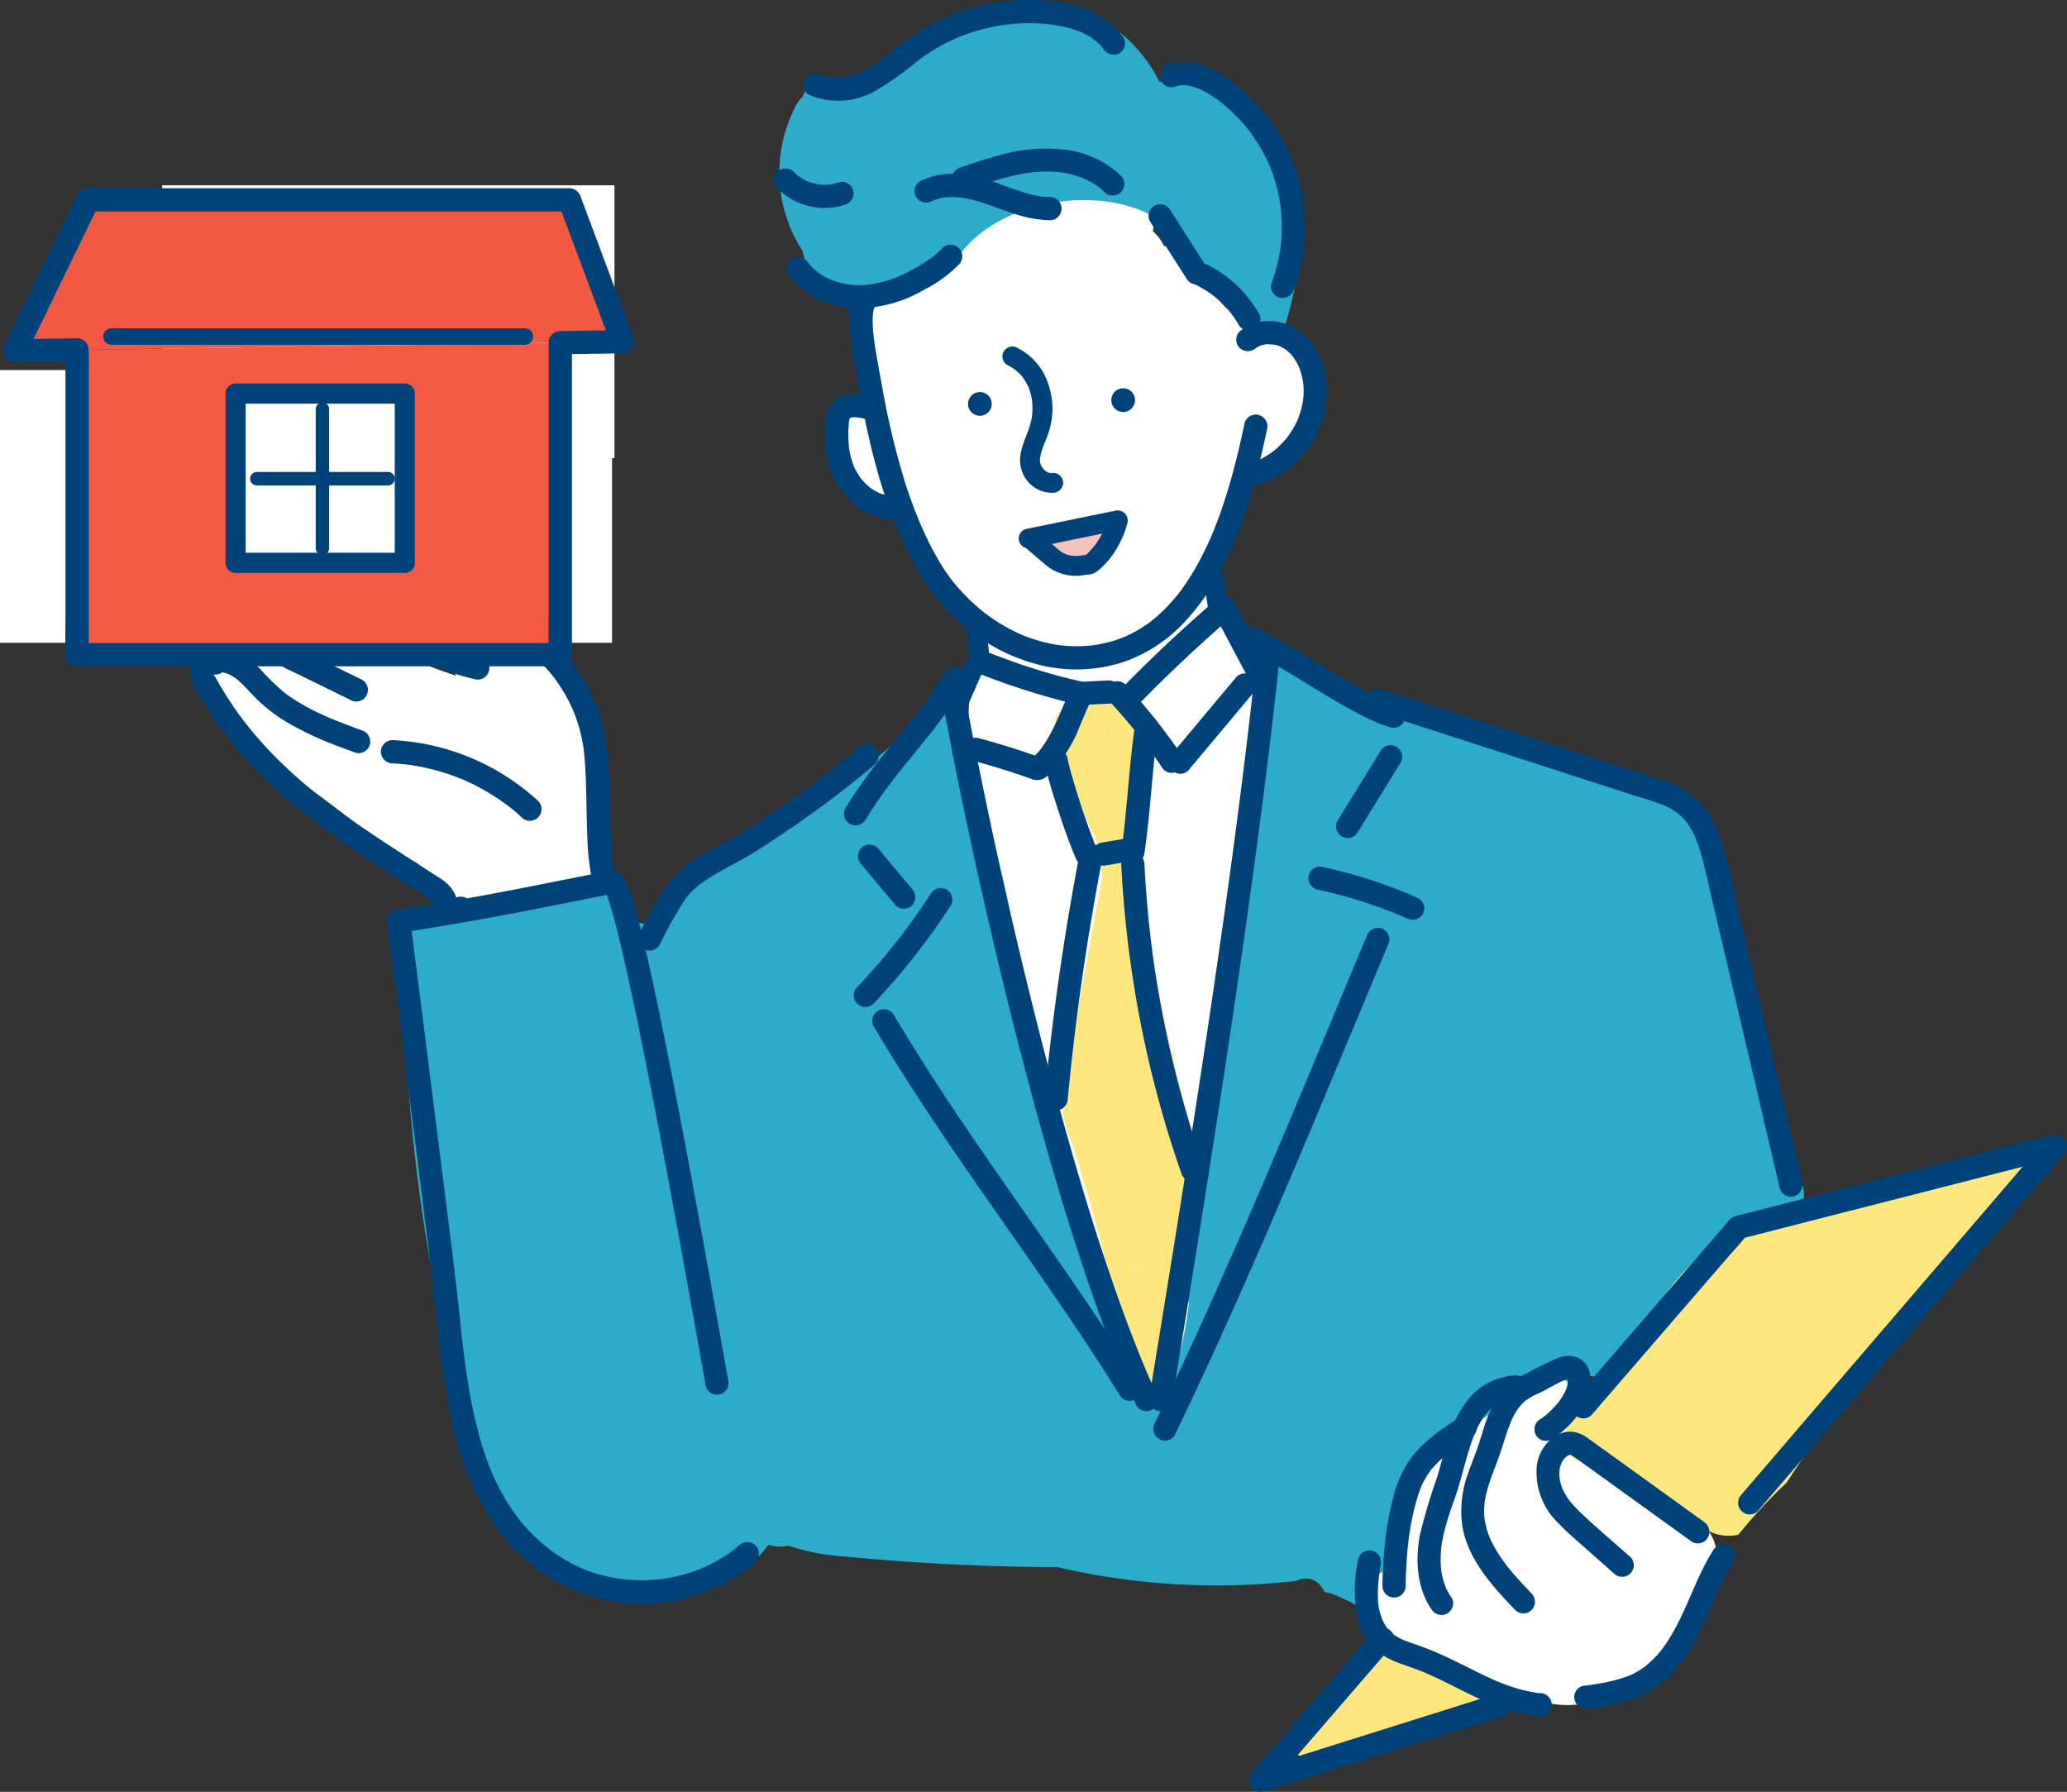 <svg id="reform_02_illust" xmlns="http://www.w3.org/2000/svg" xmlns:xlink="http://www.w3.org/1999/xlink" width="230.754" height="200" viewBox="0 0 230.754 200">
  <rect x="0" y="0" width="230.754" height="200" fill="#333333" stroke="none"/>
  <defs>
    <clipPath id="clip-path">
      <rect id="長方形_11306" data-name="長方形 11306" width="230.753" height="200" fill="none"/>
    </clipPath>
  </defs>
  <g id="グループ_14654" data-name="グループ 14654" clip-path="url(#clip-path)">
    <path id="パス_61218" data-name="パス 61218" d="M99.865,25.108h.007a1.188,1.188,0,0,0-.235-.221c.077.071.155.144.228.219" transform="translate(37.052 9.255)" fill="#fff"/>
    <path id="パス_61219" data-name="パス 61219" d="M117.382,32.015a6.741,6.741,0,0,0-1.084-.5,7.741,7.741,0,0,0-1.31-.966,8.545,8.545,0,0,0-2.045-.837,10.279,10.279,0,0,0-1.187-.261l-.218-.062.016.018-.011-.007-.012-.012-.021-.007c-.156-.1-.252-.233-.207-.214-.064-.06-.129-.121-.191-.181a4.625,4.625,0,0,1-.3-.366c-.026-.038-.053-.075-.081-.112-1.508-2.155-2.9-4.43-5.305-5.7a4.779,4.779,0,0,0-.885-.357,4.928,4.928,0,0,0-1.228-1.622,3.925,3.925,0,0,0-1.146-3.844A14.453,14.453,0,0,0,89.3,13.767c-4.9,1.126-7.993,5.263-11.263,8.736a4.544,4.544,0,0,0-.545.719,28.364,28.364,0,0,0-3.561,2.434c-2.526,2.087-3.125,5.272-2.875,8.382a36.67,36.67,0,0,0,.722,4.858,6.7,6.7,0,0,0-3.284,7.5c1.033,3.71,4.32,6.158,7.966,6.98a20.8,20.8,0,0,0,8.525,11.441,24.262,24.262,0,0,0-1.335,3.6,3.839,3.839,0,0,0-.458,1.875,27.745,27.745,0,0,0,.561,12.458q.23.881.465,1.761a190.347,190.347,0,0,0,6.988,34.3c.088.911.182,1.822.289,2.731a137.439,137.439,0,0,0,6.7,29.4,4.391,4.391,0,0,0,6.36,2.587,5.306,5.306,0,0,0,1.9-1.879,4.322,4.322,0,0,0,3.1-4.11q0-.984.01-1.969a4.8,4.8,0,0,0,.209-2.77c-.066-.318-.128-.635-.192-.952q.068-14.9.136-29.8a5.948,5.948,0,0,0,.472-1.76l2.379-20.363a3.206,3.206,0,0,0,.14-1.191q.41-3.511.82-7.021.405-3.476.812-6.95a14.03,14.03,0,0,0-.945-7.156q-1.976-4.986-3.958-9.968c.255-.366.5-.741.734-1.128a4.027,4.027,0,0,0,.5-1.372,17.522,17.522,0,0,0,1.111-3.7c.136-.746.23-1.494.294-2.243.272-.318.557-.627.849-.923.383-.39.786-.75,1.2-1.108l.022-.019a6.6,6.6,0,0,0,2.4-.508A6.48,6.48,0,0,0,120.452,40c.643-2.918-.37-6.426-3.07-7.987" transform="translate(25.388 4.977)" fill="#fff"/>
    <path id="パス_61220" data-name="パス 61220" d="M60.961,74.951c-.23-1.506-.513-3-.833-4.493a15.351,15.351,0,0,0-.151-5.926c-.829-3.177-3.132-5.66-5.466-7.842a4.45,4.45,0,0,0-.826-.605c-.075-.111-.148-.224-.225-.333a5.239,5.239,0,0,0-.556-.664q-1.564-2.373-3.032-4.808A4.33,4.33,0,1,0,42.4,54.65q1.074,1.788,2.2,3.541c-.274-.091-.547-.18-.819-.274q-1.058-.364-2.1-.756c-2.1-2.089-3.939-4.438-6.125-6.442-3.089-2.836-8.436-6.409-12.1-2.934a5.67,5.67,0,0,0-1.825,1.408c-2.679-.016-5.385,2.659-4.358,5.479.219.6.465,1.177.73,1.735a4.242,4.242,0,0,0-.218,4.638C21.1,65.7,25.7,68.886,30.228,72.261c3.213,2.4,6.431,5.134,10.083,6.9.085.383.192.767.317,1.152.539,1.667,2.254,3.371,4.175,3.179l6.161-.62c2.048-.207,4.494-.115,6.455-.752A5.292,5.292,0,0,0,60.958,78.7a7.673,7.673,0,0,0,0-3.753" transform="translate(6.34 17.236)" fill="#fff"/>
    <path id="パス_61221" data-name="パス 61221" d="M147.1,128.377c-.043-.01-.086-.018-.13-.026a3.318,3.318,0,0,0-.829-1.052,44.541,44.541,0,0,1-3.386-3.129q-.724-.745-1.409-1.524c-.254-.288-.5-.58-.75-.875-.071-.086-.835-1.037-.473-.567a4.627,4.627,0,0,0-4.3-2.076l-.87-.86a3.607,3.607,0,0,0-.311-.273c.181-.255.368-.508.546-.764a4.3,4.3,0,0,0-6.939-5.031,4.213,4.213,0,0,0-2.542,1.941,14.353,14.353,0,0,1-2.4,3.158c-.49.547-.975,1.093-1.457,1.644a4.676,4.676,0,0,0-3.531,2.1c-2.428,3.4-2.929,7.611-3.371,11.647,0,.033,0,.063,0,.095a4.212,4.212,0,0,0-2.912,6.032,6.251,6.251,0,0,0,.317,1.959,8.234,8.234,0,0,0,6.665,5.349,41.33,41.33,0,0,0,5.23.428q1.381.523,2.792.953c.532.162,1.071.314,1.612.455a10.647,10.647,0,0,0,7.527.826c.44-.04.879-.1,1.313-.178a5.755,5.755,0,0,0,4.649-1.93c.314-.219.624-.458.927-.717a14.357,14.357,0,0,0,2.648-3.089,17.845,17.845,0,0,0,4.416-9.174c.328-2.231-.551-4.763-3.024-5.326" transform="translate(41.491 41.184)" fill="#fff"/>
    <path id="パス_61222" data-name="パス 61222" d="M121.588,27.309c-.3-1.8-.687-3.593-1.165-5.36a3.95,3.95,0,0,0-1.229-1.958,52.351,52.351,0,0,0-3.019-7.165,3.888,3.888,0,0,0-1.993-1.767A9.085,9.085,0,0,0,107.9,8.345a3.965,3.965,0,0,0-2.014.506,17.212,17.212,0,0,0-3.79-5.009,12.261,12.261,0,0,0-11.76-2.391c-.38.112-.756.241-1.13.377A3.771,3.771,0,0,0,85.8,1.315a25.919,25.919,0,0,0-3.17,1.372,2.505,2.505,0,0,1-1,1.535c-2.5,1.866-4.732,4.286-7.72,5.374a7.531,7.531,0,0,1-6.74-.985,5.326,5.326,0,0,0-1.128,1.829l-.01.03a3.763,3.763,0,0,0-.761.99,16.04,16.04,0,0,0,.493,15.825c.081.129.167.251.254.375a7,7,0,0,0,1.74,3.507,6.183,6.183,0,0,0,7.512,1.173,3.686,3.686,0,0,0,.815-.575,4.556,4.556,0,0,0,2.46-.546c.663-.354,1.3-.744,1.927-1.151A4.874,4.874,0,0,0,83.631,28c.069-.095.139-.189.178-.243s.071-.084.106-.126c4.958-6.076,16.763-7.586,22.8-2.785,1.494,1.189,11.708,15.6,12.8,12.255a41.318,41.318,0,0,0,2.074-9.794" transform="translate(23.583 0.328)" fill="#2dacc9"/>
    <path id="パス_61223" data-name="パス 61223" d="M188.95,112.437c-1.841-4.733-3.7-9.46-5.527-14.2q-.889-3.86-1.906-7.692L180.467,85.7a.312.312,0,0,0-.324-.265q-.278-2-.557-4c-.327-2.346-.359-4.987-1.17-7.212-1.1-3.015-3.7-4.013-6.39-5.2l-7.666-3.378-4.847-2.136c-4.832-.026-9.532-2.085-13.786-4.236a23.172,23.172,0,0,1-13.951-6.21h0a4.6,4.6,0,0,0-2.587,3.93c-1.715,16.926-4.631,34.3-6.346,51.223-1.124,5.364-2.137,10.768-2.992,16.181-.2.671.83.879.623,1.547a37.816,37.816,0,0,1-2.269,9.281,2.111,2.111,0,0,1-4.124-.558c-.354-4.626-3.755-8.548-5.1-12.9a1.893,1.893,0,0,1,.119-1.521,33.375,33.375,0,0,1-2.895-7q-2.231-14.481-5.231-28.829c-.339-1.919-.716-3.83-1.158-5.729a70.285,70.285,0,0,0-2.349-7.748,35.437,35.437,0,0,1-1.156-3.688c-.056-.232-.107-.464-.155-.7-.026-.122-.047-.218-.064-.3,0-.033,0-.092-.008-.187-.016-.233-.032-.468-.034-.7,0-.005.095-1.346,0-.727.337-2.159-.37-4.206-2.506-5.107a4.066,4.066,0,0,0-2.914-.143,19.64,19.64,0,0,1-6,6.161,2.273,2.273,0,0,1-.266.15l-.114.115c-.034.036-.071.071-.107.107-1.254.792-2.559,1.5-3.866,2.2a65.891,65.891,0,0,0-8.832,5.453A60.717,60.717,0,0,0,59.966,84.863L59.7,83.344a2.077,2.077,0,0,1-1.975-1.438,18.676,18.676,0,0,1-.767-3.412,4.9,4.9,0,0,0-.809-.285c-7.16,1.637-14.6,1.959-21.654,4.106A4.87,4.87,0,0,0,32.86,85.9a196.927,196.927,0,0,0,3.188,36.58,169.792,169.792,0,0,0,3.933,17.092c1.6,5.516,4.047,10.938,8.866,14.351a14.825,14.825,0,0,0,5.075,2.291,14.133,14.133,0,0,0,3.83,1.811,14.716,14.716,0,0,0,15.83-5.33c.092.029.182.059.278.081a4.8,4.8,0,0,0,1.958.021,25.156,25.156,0,0,0,6.42,1.217q7.369.706,14.771.991,4.426.169,8.855.182a77.972,77.972,0,0,0,25.836,1.62c.287-.032.572-.066.859-.1a2.116,2.116,0,0,1,2.771.713c.119.178.246.375.38.58a2.6,2.6,0,0,1,.937.219,29.321,29.321,0,0,1,2.708,1.3q.57.107,1.144.177a8.987,8.987,0,0,1-.022-1.995,2.355,2.355,0,0,1,2.456-2.062c.062-.218.122-.436.189-.652a2.156,2.156,0,0,1-.056-.652c.277-4.789,1.949-9.245,5.6-12.48a28.452,28.452,0,0,1,5.294-3.612c1.785-2.515,4.147-4.467,7.256-4.385a1.99,1.99,0,0,1,1.445.616c.656-.225,1.318-.423,2-.584.077-.019.141-.034.2-.049.066,0,.171,0,.332,0,.114.005.2.01.265.011.166.048.236.062.2.041a4.391,4.391,0,0,0,4.983-.793,58.371,58.371,0,0,0,4.2-5.236c1.191-1.628,2.373-3.335,3.371-4.538.584-.705,1.2-1.388,1.844-2.036q.449-.449.921-.875c.21-.188.423-.373.639-.553l.107-.088c-.007.011.108-.073.353-.252.229-.158.461-.311.7-.457.354-.22.727-.4,1.084-.613.125-.074.2-.122.246-.155.048-.011.122-.033.239-.071.53-.178,1.054-.335,1.6-.462,2.113-.494,3.849-3.2,3.024-5.326" transform="translate(12.218 19.733)" fill="#2dacc9"/>
    <path id="パス_61224" data-name="パス 61224" d="M90.835,42.116a7.817,7.817,0,0,0-2.589,1.814l-1.509.185A1.221,1.221,0,0,0,85.556,45.3a1.189,1.189,0,0,0,1.181,1.181l.885-.11a1.008,1.008,0,0,0,.5.284,3.691,3.691,0,0,0,3.527-1.022,1.169,1.169,0,0,0,.306-.845,1.124,1.124,0,0,0,.628-.995l.029-.654a1.2,1.2,0,0,0-1.777-1.019" transform="translate(31.816 15.618)" fill="#f4c2be"/>
    <path id="パス_61225" data-name="パス 61225" d="M101.278,108.756a27,27,0,0,0-.977-6.648,192.352,192.352,0,0,1-4.737-24.016l.173-3.738a1.062,1.062,0,0,0-.712-1.051l.041-5.512q.331-2.578.443-5.182a1.047,1.047,0,0,0-.4-.863,1.081,1.081,0,0,0-.3-.745c.1-1.593.058-3.513-1.766-3.637a1.478,1.478,0,0,0-1.1-.739c-1.25-.2-2.878.572-4.076.91-2.793.783-2.111,2.936-1.362,5.123s1.546,4.349,2.387,6.5c.266.733.558,1.46.868,2.181l.012.03c.041.095.078.189.118.283a.928.928,0,0,0,.444.471q.4,2.346.8,4.692L87.614,95.921c-.307,1.665-.68,3.334-.885,5.016a9.937,9.937,0,0,0,.679,4.734q.311.854.624,1.705.619,2.163,1.287,4.31c.01.037.022.071.034.107,2.017,6.466,4.036,17.142,6.7,23.374.381.892,2.355-3.623,2.49-4.6l.8-5.806a.986.986,0,0,0,.645-.757,51.319,51.319,0,0,0,.771-9.506,41.8,41.8,0,0,0,.516-5.743m-9.893-48.2c.025.167.044.335.067.5-.144-.289-.211-.31-.067-.5m3.445,60.05a1.433,1.433,0,0,0,.126-.132c.012.195.027.39.043.583l-.169-.451" transform="translate(31.926 21.045)" fill="#ffe780"/>
    <path id="パス_61226" data-name="パス 61226" d="M180.573,93.75c-3.679.519-7.385.905-11.052,1.5l-9.5,2.76c-4.5,1.306-9.157,2.4-13.384,4.475a23.369,23.369,0,0,0-9.29,8.984c-.986,1.576-1.867,3.216-2.81,4.818-.471.8-.955,1.593-1.473,2.362-.038.055-.165.228-.3.412l-2.98,2.074a4.93,4.93,0,0,0-2.317,4.837,4.584,4.584,0,0,0,.634,1.82c.254.176.5.355.755.532a1.762,1.762,0,0,1,1.358.266l3.922,2.8q1.342.607,2.67,1.244,3.241,1.558,6.385,3.3a5.007,5.007,0,0,0,3.483.509,57.678,57.678,0,0,1,5.387-5.813c1.258-1.943,2.567-3.854,3.943-5.718q.4-.539.8-1.071c.03-.04.66-.849.5-.657.494-.626.989-1.248,1.494-1.866q1.766-2.157,3.634-4.227,1.712-1.9,3.511-3.712A116.513,116.513,0,0,1,181.205,94.64a5.374,5.374,0,0,0-.632-.89" transform="translate(47.384 34.863)" fill="#ffe780"/>
    <path id="パス_61227" data-name="パス 61227" d="M107.607,147.662a174.948,174.948,0,0,1,18.5-5.6,4.756,4.756,0,0,0,1.192-3.312q-.87-.508-1.749-1.006a43.742,43.742,0,0,1-8.932-4.028c-.4.229-.8.471-1.2.708l-3.782,2.251a4.636,4.636,0,0,0-1,.332c-1.7,2.687-3.608,5.247-5.47,7.838a4.134,4.134,0,0,0,.466,1.011,5.3,5.3,0,0,0,1.97,1.807" transform="translate(39.11 49.725)" fill="#ffe780"/>
    <path id="パス_61228" data-name="パス 61228" d="M69.751,24.191a3.822,3.822,0,0,0-.576,1.936,11.1,11.1,0,0,0,0,1.922,42.732,42.732,0,0,0,.612,4.315c.632,3.659,1.321,7.315,2.3,10.9a53.465,53.465,0,0,0,4.053,10.551,23.469,23.469,0,0,0,6.082,7.54,20.551,20.551,0,0,0,8.722,4.24,17.015,17.015,0,0,0,8.8-.477,16.8,16.8,0,0,0,6.368-4.009,25.146,25.146,0,0,0,4.413-6.12,45.129,45.129,0,0,0,2.989-7.233c.75-2.317,1.358-4.678,1.888-7.053q.183-.815.353-1.634a1.3,1.3,0,0,0-2.5-.689c-.476,2.272-1.007,4.533-1.652,6.763-.339,1.173-.709,2.338-1.121,3.487q-.317.887-.668,1.76c-.056.14-.112.278-.17.418-.029.069-.059.139-.086.207.147-.366.045-.11.012-.033q-.191.449-.4.892a33.029,33.029,0,0,1-1.683,3.217q-.467.78-.986,1.528-.247.354-.506.7c-.043.058-.088.114-.129.171.206-.287.121-.156.071-.093-.1.13-.207.261-.313.39a18.72,18.72,0,0,1-2.458,2.5c-.107.088-.214.176-.324.262-.07.056-.28.195.044-.032-.058.04-.111.084-.167.125-.222.166-.45.325-.68.479a14.811,14.811,0,0,1-1.5.874c-.251.126-.506.243-.764.357-.243.107.3-.119.048-.021l-.2.078c-.155.06-.311.119-.468.174a14.661,14.661,0,0,1-1.682.476c-.294.064-.59.119-.886.166-.074.012-.152.018-.226.034.39-.084.136-.018.04-.007-.18.022-.359.041-.541.056a15.706,15.706,0,0,1-2.2.04c-.353-.018-.707-.048-1.058-.089-.086-.011-.307-.015.025.005-.091-.005-.184-.026-.273-.04q-.317-.049-.634-.111a17.391,17.391,0,0,1-2.216-.589q-.523-.177-1.033-.384c-.067-.027-.359-.118-.03-.011a2.564,2.564,0,0,1-.252-.111q-.294-.132-.584-.272a19.846,19.846,0,0,1-1.932-1.081q-.469-.3-.922-.62c-.151-.108-.3-.217-.449-.329-.052-.038-.313-.215-.033-.022-.1-.07-.195-.154-.289-.232a22.037,22.037,0,0,1-3.21-3.2c-.058-.071-.117-.144-.173-.217-.041-.049-.247-.289-.025-.029-.118-.14-.224-.295-.331-.443q-.352-.482-.675-.985a33.3,33.3,0,0,1-2.377-4.546c-.091-.2-.178-.4-.266-.608-.147-.337.1.243-.041-.1-.041-.1-.084-.2-.125-.306q-.272-.661-.521-1.328-.479-1.276-.894-2.575a86.049,86.049,0,0,1-2.512-10.4c-.317-1.7-.631-3.406-.9-5.116-.015-.1-.029-.193-.043-.289s-.038-.342.011.089c-.008-.069-.018-.136-.026-.2q-.06-.484-.1-.967a12.376,12.376,0,0,1-.027-1.94c.005-.071.014-.141.019-.213.025-.265-.058.329-.01.074.023-.123.045-.247.078-.369.015-.055.034-.11.051-.166.051-.174.121-.075-.051.111.06-.064.095-.17.151-.243a1.3,1.3,0,0,0,.13-1,1.3,1.3,0,0,0-2.369-.31" transform="translate(25.708 8.76)" fill="#00437a"/>
    <path id="パス_61229" data-name="パス 61229" d="M102.758,44.509a11.205,11.205,0,0,0,7.375-7.145c1.233-3.519.539-8.13-2.74-10.315a5.806,5.806,0,0,0-3.161-.934,5.122,5.122,0,0,0-3.254,1.169,1.3,1.3,0,0,0,0,1.834,1.335,1.335,0,0,0,1.833,0c-.165.13-.1.07.025-.008.073-.048.15-.093.226-.136a1.348,1.348,0,0,0,.236-.117c-.005.005-.24.088-.107.047.056-.016.111-.04.166-.058.169-.054.34-.084.513-.125.14-.034-.122.015-.126.014a.874.874,0,0,0,.133-.012c.1-.008.207-.014.31-.015a3.559,3.559,0,0,0,.536.027s-.265-.045-.122-.015c.044.01.089.015.133.023.1.019.206.044.309.07A1.757,1.757,0,0,1,105.6,29s-.233-.11-.1-.04c.04.021.082.038.122.058.095.048.187.1.277.151s.152.095.226.145a1.085,1.085,0,0,0,.11.077s-.185-.154-.071-.058c.156.134.313.269.457.417a3.712,3.712,0,0,1,.377.427c-.005.005-.143-.2-.059-.073.026.04.055.077.082.117.063.091.123.184.182.278q.15.245.28.5c.043.086.081.174.123.261.069.137-.041-.089-.036-.089a1.257,1.257,0,0,1,.071.18,7.938,7.938,0,0,1,.34,1.158c.021.095.04.189.056.285.008.049.049.348.029.161s.01.092.015.139q.014.152.025.3a8.634,8.634,0,0,1,0,1.082c-.011.187-.048.375-.052.561,0,0,.043-.277.018-.13-.008.043-.014.085-.021.128-.015.1-.034.2-.053.3a9.537,9.537,0,0,1-.268,1.048c-.052.166-.11.331-.17.493-.03.081-.063.162-.095.243-.081.2.1-.222-.023.049a10.192,10.192,0,0,1-1.1,1.875,1.146,1.146,0,0,0-.078.1s.161-.2.07-.091c-.055.067-.108.136-.165.2-.121.145-.246.287-.373.424a10.1,10.1,0,0,1-.915.866c-.077.064-.162.123-.236.191,0,0,.207-.154.091-.071-.048.033-.093.069-.14.1-.165.118-.332.23-.5.337a9.055,9.055,0,0,1-1.067.571c-.273.123.155-.056-.049.022-.095.037-.189.074-.285.108-.2.073-.412.137-.621.2a1.3,1.3,0,0,0,.689,2.5" transform="translate(37.41 9.711)" fill="#00437a"/>
    <path id="パス_61230" data-name="パス 61230" d="M101.145,4.169a9.9,9.9,0,0,0-6.051-3.7A21.314,21.314,0,0,0,87.679.2a23.823,23.823,0,0,0-7.438,2.25A21.646,21.646,0,0,0,77.07,4.38c-.573.42-1.133.857-1.693,1.294l-.387.3c-.04.032-.195.15,0,0-.059.043-.115.089-.174.133-.259.2-.52.394-.786.583A15.8,15.8,0,0,1,72.2,7.844c-.151.081-.3.158-.458.228a1.447,1.447,0,0,1-.188.086c.3-.089-.025.007-.073.026a9.186,9.186,0,0,1-.986.32c-.166.043-.333.08-.5.112l-.2.036c-.339.062.281-.021-.062.008a7.532,7.532,0,0,1-1.011.033l-.2-.015c-.041,0-.324-.044-.126-.011.215.036-.11-.023-.123-.026-.082-.015-.163-.034-.244-.054a4.91,4.91,0,0,1-.479-.143c-.071-.027-.294-.082-.018,0a1.859,1.859,0,0,1-.273-.133,1.3,1.3,0,0,0-1.309,2.239A8.3,8.3,0,0,0,73.7,9.98,25.6,25.6,0,0,0,77,7.674c.129-.1.258-.2.387-.3l.171-.133c.03-.023.213-.163.085-.066l.128-.1.174-.133c.144-.11.291-.218.438-.325.482-.351.977-.686,1.487-1q.8-.488,1.637-.905.372-.185.752-.357c.126-.056.252-.117.381-.166-.265.1-.04.018.026-.01l.241-.1a22.165,22.165,0,0,1,3.482-1.049q.432-.093.867-.167c.155-.027.309-.052.462-.075a1.35,1.35,0,0,1,.206-.029c-.169-.005-.14.018.016,0,.6-.074,1.207-.122,1.814-.148s1.213-.023,1.819.005c.294.012.589.033.882.059.137.01.276.023.413.038.07.007.139.015.207.023l.207.025c-.053-.007-.108-.015-.162-.021.613.123,1.228.2,1.834.364q.43.115.852.259c.147.051.292.1.436.163.043.015.233.092.06.021s.063.029.1.045c.28.129.553.266.818.421.132.077.261.158.387.24a1.916,1.916,0,0,0,.372.263c-.03-.011-.228-.187-.048-.036.069.059.139.115.207.176.112.1.222.206.329.313s.188.2.277.3a.891.891,0,0,1,.147.177c-.03-.041-.06-.08-.091-.119.037.051.073.1.108.15a1.329,1.329,0,0,0,1.774.466,1.313,1.313,0,0,0,.465-1.775" transform="translate(24.289 0)" fill="#00437a"/>
    <path id="パス_61231" data-name="パス 61231" d="M70.311,15.221a5.838,5.838,0,0,1-.786.226c-.06.014-.119.025-.178.036-.019,0-.316.049-.1.018.195-.03-.015,0-.054,0-.075.007-.152.012-.228.016a5.811,5.811,0,0,1-.818-.012c-.062,0-.122-.011-.182-.016-.248-.025.193.036.029,0-.133-.027-.269-.048-.4-.08a6.312,6.312,0,0,1-.742-.219.888.888,0,0,1-.213-.082c.059.043.213.1.059.022-.123-.059-.246-.118-.366-.182a7.531,7.531,0,0,1-.69-.44c-.143-.1.239.2.012.007-.045-.04-.093-.078-.139-.118-.114-.1-.222-.207-.328-.317a1.31,1.31,0,0,0-1.833,0,1.323,1.323,0,0,0,0,1.834A7.411,7.411,0,0,0,71,17.721a1.3,1.3,0,0,0-.689-2.5" transform="translate(23.423 5.098)" fill="#00437a"/>
    <path id="パス_61232" data-name="パス 61232" d="M95.956,7.843a4.653,4.653,0,0,1,.679-.188c.233-.049-.236.015.1-.007.133-.008.265-.011.4-.007.1,0,.2.008.3.018.335.032-.132-.036.1.015.251.055.5.11.744.187.115.037.229.077.343.118.048.019.1.04.145.056.18.064-.193-.091-.021-.01.237.112.475.224.707.35a12.543,12.543,0,0,1,1.215.764,2.321,2.321,0,0,1,.552.4c0-.005-.185-.145-.07-.054.038.03.077.059.115.091.1.08.2.162.3.246q.543.451,1.052.942.492.473.948.982c.152.169.3.342.447.516.073.088.144.176.215.263.032.038.062.077.092.115.1.125.125.106.007.007a2.94,2.94,0,0,1,.4.549q.2.278.386.564.389.591.733,1.209.331.6.62,1.217c.047.1.095.206.14.31a.813.813,0,0,1,.078.178s-.092-.225-.036-.085c.092.226.182.453.268.68a18.523,18.523,0,0,1,.812,2.915c.045.235.085.471.122.707.011.071.027.147.032.218,0-.015-.027-.225-.01-.071s.036.292.051.439q.08.8.1,1.6.016.854-.044,1.709-.031.44-.082.878c-.005.041-.033.274-.011.1s-.011.073-.015.1c-.022.145-.044.291-.069.435a18.964,18.964,0,0,1-.936,3.457,1.3,1.3,0,0,0,.905,1.594,1.332,1.332,0,0,0,1.6-.905,20.214,20.214,0,0,0,.215-13.4,20.553,20.553,0,0,0-7.213-9.857c-1.97-1.467-4.625-2.752-7.1-1.844a1.3,1.3,0,0,0,.689,2.5" transform="translate(35.07 1.874)" fill="#00437a"/>
    <path id="パス_61233" data-name="パス 61233" d="M82.145,30.269a6.372,6.372,0,0,1,.734.435c.045.033.089.066.136.1-.207-.143-.049-.04,0,0,.114.1.228.193.335.3a2.121,2.121,0,0,1,.486.531c-.1-.228-.034-.047.018.027.032.043.062.086.091.129.081.119.158.243.23.368.059.1.115.206.169.311.033.066.23.438.084.162a3.8,3.8,0,0,1,.257.742,7.41,7.41,0,0,1,.171.77.917.917,0,0,1,.023.156c.014-.228-.018-.144-.01-.06.014.158.03.314.037.473.011.237.011.475,0,.712-.007.132-.015.263-.029.4,0,.052-.011.1-.016.156-.022.233.045-.237-.008.056a9.016,9.016,0,0,1-.414,1.534c-.512,1.372-1.218,2.829-.763,4.324a3.566,3.566,0,0,0,3.552,2.615,1.137,1.137,0,0,0,1.111-1.111,1.123,1.123,0,0,0-1.111-1.111,1.1,1.1,0,0,1-.434.005c.195.086.122.023.045,0a2.075,2.075,0,0,0-.2-.058c-.154-.033.219.129,0,0-.049-.027-.1-.052-.147-.08s-.117-.078-.176-.115l.059.044c-.032-.026-.063-.055-.093-.084a3.281,3.281,0,0,1-.258-.277c.178.21-.073-.129-.106-.192-.011-.018-.078-.147-.075-.148s.069.224,0,0c-.018-.064-.041-.128-.058-.193l-.018-.078c-.023-.123-.022-.1,0,.062a1.2,1.2,0,0,1-.008-.454c0-.052.023-.285,0-.077.008-.07.022-.141.036-.211a7.212,7.212,0,0,1,.307-1.039c.222-.6.492-1.189.676-1.807a8.486,8.486,0,0,0-.665-6.51,6.919,6.919,0,0,0-2.847-2.72,1.112,1.112,0,1,0-1.122,1.919" transform="translate(30.348 10.492)" fill="#00437a"/>
    <path id="パス_61234" data-name="パス 61234" d="M84.306,45.744q4.976-1.023,9.95-2.047L92.89,42.331c-.067.258-.141.513-.229.766-.044.126-.092.25-.139.375s-.049.123,0,.011c-.026.062-.053.122-.081.182a9.544,9.544,0,0,1-.781,1.392c-.074.111-.154.218-.23.327s-.08.107-.008.014c-.041.052-.082.1-.125.155q-.253.309-.534.6c-.092.095-.187.189-.284.28-.048.045-.1.089-.145.132.114-.085.123-.1.03-.038q.253-.095.091-.041c-.115.026-.075.023.118-.007a2.665,2.665,0,0,0-.277.025c-.188.021-.377.044-.562.08-.128.021-.119.022.025,0-.062.007-.123.014-.185.018a4.78,4.78,0,0,1-.755-.016c.276.026-.123-.025-.177-.037-.123-.027-.247-.059-.369-.1-.048-.015-.413-.167-.177-.058-.112-.052-.224-.107-.331-.17-.043-.025-.365-.248-.154-.085-.119-.092-.232-.2-.346-.294l-.737-.627-1.475-1.255a1.111,1.111,0,0,0-1.571,1.571c.851.726,1.689,1.471,2.557,2.176a5.148,5.148,0,0,0,2.969,1.115,4.043,4.043,0,0,0,.657-.008c.159-.015.32-.037.477-.06.06-.01.121-.019.18-.03.159-.029.034-.038-.027,0,.053-.033.18-.015.246-.022a3.769,3.769,0,0,0,.447-.062,1.8,1.8,0,0,0,.624-.278,8.583,8.583,0,0,0,2.077-2.346,10.6,10.6,0,0,0,1.346-3.089,1.124,1.124,0,0,0-1.366-1.366L83.715,43.6a1.117,1.117,0,0,0-.775,1.366,1.138,1.138,0,0,0,1.366.776" transform="translate(30.827 15.444)" fill="#00437a"/>
    <path id="パス_61235" data-name="パス 61235" d="M79.982,54.88q-1.033,1.683-2.195,3.28c-.176.243-.354.483-.534.723-.084.111-.166.221-.251.331l-.125.165c-.21.274.165-.211-.048.06q-.523.673-1.059,1.335c-1.494,1.847-3.028,3.659-4.441,5.567q-1.317,1.78-2.478,3.667a1.309,1.309,0,0,0,.465,1.774,1.324,1.324,0,0,0,1.774-.465q1.033-1.683,2.194-3.28c.177-.243.354-.484.535-.723.082-.111.166-.221.25-.331l.126-.165c.21-.274-.165.211.047-.06q.525-.673,1.06-1.335c1.493-1.847,3.026-3.659,4.441-5.568q1.317-1.778,2.478-3.666a1.3,1.3,0,0,0-2.239-1.309" transform="translate(25.54 20.174)" fill="#00437a"/>
    <path id="パス_61236" data-name="パス 61236" d="M70.192,70.927l3.83,4.578a1.3,1.3,0,0,0,1.833,0,1.331,1.331,0,0,0,0-1.834q-1.914-2.288-3.83-4.577a1.3,1.3,0,0,0-1.833,0,1.329,1.329,0,0,0,0,1.833" transform="translate(25.966 25.554)" fill="#00437a"/>
    <path id="パス_61237" data-name="パス 61237" d="M78.051,72.884q-.918,1.418-1.9,2.795-.492.689-1,1.365-.237.317-.477.63c-.045.06-.091.119-.137.18q.132-.171,0,0c-.081.1-.162.209-.244.311q-2.078,2.642-4.393,5.087A1.3,1.3,0,1,0,71.73,85.09a76.153,76.153,0,0,0,8.56-10.9,1.307,1.307,0,0,0-.465-1.774,1.326,1.326,0,0,0-1.774.465" transform="translate(25.854 26.869)" fill="#00437a"/>
    <path id="パス_61238" data-name="パス 61238" d="M71.121,84c3.3,5.574,6.9,10.961,10.576,16.29,3.66,5.3,7.4,10.544,11.018,15.877,2.036,3,4.029,6.032,5.946,9.111a1.3,1.3,0,0,0,2.239-1.309c-3.426-5.5-7.1-10.845-10.809-16.161-3.685-5.28-7.405-10.537-10.952-15.912-1.995-3.025-3.933-6.086-5.778-9.2A1.3,1.3,0,0,0,71.121,84" transform="translate(26.383 30.51)" fill="#00437a"/>
    <path id="パス_61239" data-name="パス 61239" d="M76.907,58.529q1.278,6.869,2.756,13.7,1.722,8.032,3.66,16.014,2.033,8.369,4.334,16.671c1.48,5.3,3.057,10.579,4.807,15.8,1.543,4.6,3.217,9.17,5.18,13.61q.309.7.631,1.394a1.3,1.3,0,0,0,1.772.465,1.331,1.331,0,0,0,.465-1.772c-.447-.969-.893-1.943-1.294-2.932.108.268.005.014-.044-.106s-.106-.252-.158-.379q-.167-.4-.332-.808-.327-.809-.643-1.619c-.889-2.277-1.722-4.577-2.517-6.888-1.77-5.15-3.357-10.362-4.845-15.6q-2.346-8.254-4.385-16.594-1.98-8.036-3.738-16.125-1.523-6.99-2.867-14.016-.142-.749-.283-1.5a1.3,1.3,0,0,0-1.594-.905,1.33,1.33,0,0,0-.905,1.594" transform="translate(28.589 21.154)" fill="#00437a"/>
    <path id="パス_61240" data-name="パス 61240" d="M101.436,53.385c4.512,2.183,8.571,5.191,13.034,7.47a18.437,18.437,0,0,0,3.188,1.347,1.3,1.3,0,1,0,.689-2.5,11.711,11.711,0,0,1-1.185-.424c-.236-.1.3.13.062.026l-.123-.055c-.117-.051-.235-.1-.351-.158-.235-.108-.465-.221-.7-.336-1.044-.521-2.062-1.1-3.07-1.683-2.262-1.317-4.475-2.714-6.739-4.029-1.146-.668-2.306-1.317-3.5-1.9a1.3,1.3,0,1,0-1.307,2.239" transform="translate(37.488 18.962)" fill="#00437a"/>
    <path id="パス_61241" data-name="パス 61241" d="M105.445,54.163c-.543,5.135-1.158,10.263-1.814,15.386q-.257,2.006-.523,4.013c-.191,1.434-.332,2.484-.53,3.93q-.562,4.128-1.155,8.249-1.2,8.379-2.49,16.746-1.261,8.221-2.582,16.434-1.241,7.735-2.512,15.465-.15.912-.3,1.823a1.329,1.329,0,0,0,.905,1.6,1.312,1.312,0,0,0,1.594-.905q1.264-7.682,2.5-15.366,1.321-8.209,2.594-16.424,1.3-8.4,2.519-16.815,1.206-8.33,2.3-16.677c.678-5.2,1.316-10.4,1.884-15.617q.1-.918.2-1.837a1.3,1.3,0,0,0-1.3-1.3,1.333,1.333,0,0,0-1.3,1.3" transform="translate(34.777 19.659)" fill="#00437a"/>
    <path id="パス_61242" data-name="パス 61242" d="M113.746,61.211q-2.441,3.961-4.882,7.924a1.3,1.3,0,0,0,2.239,1.31q2.441-3.965,4.883-7.925a1.3,1.3,0,0,0-2.239-1.309" transform="translate(40.419 22.528)" fill="#00437a"/>
    <path id="パス_61243" data-name="パス 61243" d="M107.49,73.069q2.613.566,5.161,1.387,1.272.412,2.519.888.6.226,1.187.468l.322.133a1.26,1.26,0,0,1,.118.049l.638.277a1.33,1.33,0,0,0,1.774-.465,1.311,1.311,0,0,0-.466-1.772,54.809,54.809,0,0,0-10.563-3.464,1.3,1.3,0,1,0-.689,2.5" transform="translate(39.623 26.231)" fill="#00437a"/>
    <path id="パス_61244" data-name="パス 61244" d="M117.668,76.442c-3,7.156-5.962,14.326-8.975,21.475l-.14.333c-.01.021-.163.387-.058.134q-.14.333-.281.667l-.564,1.332q-.564,1.331-1.132,2.661-1.134,2.661-2.284,5.316-2.325,5.363-4.73,10.692-2.687,5.933-5.515,11.8a1.3,1.3,0,0,0,2.239,1.307c3.393-7.021,6.606-14.128,9.717-21.278,3.122-7.176,6.147-14.4,9.16-21.621q2.529-6.066,5.062-12.134a1.3,1.3,0,0,0-.905-1.594,1.337,1.337,0,0,0-1.594.905" transform="translate(34.894 28.075)" fill="#00437a"/>
    <path id="パス_61245" data-name="パス 61245" d="M79.85,55.417a81.218,81.218,0,0,0,9.042,3.011c.778.21,1.56.4,2.35.567q-.389-.953-.775-1.9c-.7,1.413-1.239,2.9-1.929,4.316A16.479,16.479,0,0,1,87.3,63.576l-.156.221c-.036.049-.071.1-.108.145-.085.113-.073.1.038-.048a2.5,2.5,0,0,1-.407.479,8.32,8.32,0,0,1-.91.863l1.262-.333q-3.445-1.235-6.981-2.185a1.3,1.3,0,0,0-.689,2.5q2.027.545,4.028,1.184.969.311,1.934.643c.32.11.638.24.962.337a1.643,1.643,0,0,0,1.624-.575,15.329,15.329,0,0,0,3.5-5.442c.432-.991.83-2,1.31-2.965a1.312,1.312,0,0,0-.775-1.9,66.9,66.9,0,0,1-9.13-2.722q-1.138-.409-2.262-.856a1.3,1.3,0,0,0-1.594.905,1.335,1.335,0,0,0,.905,1.594" transform="translate(29.156 19.655)" fill="#00437a"/>
    <path id="パス_61246" data-name="パス 61246" d="M90.358,57.636q1.615,1.727,3.089,3.579c.119.15.239.3.357.453.06.075.119.151.178.228-.148-.191.016.021.044.058q.37.484.733.974.726.984,1.419,1.993a1.3,1.3,0,1,0,2.238-1.309A66.477,66.477,0,0,0,92.191,55.8a1.306,1.306,0,0,0-1.833,0,1.323,1.323,0,0,0,0,1.833" transform="translate(33.465 20.612)" fill="#00437a"/>
    <path id="パス_61247" data-name="パス 61247" d="M93.415,60.344q4.943-5.038,10.3-9.642a1.3,1.3,0,0,0,0-1.833,1.328,1.328,0,0,0-1.833,0q-5.356,4.6-10.3,9.642a1.3,1.3,0,0,0,1.833,1.833" transform="translate(33.918 18.037)" fill="#00437a"/>
    <path id="パス_61248" data-name="パス 61248" d="M97.262,65.655l7.2-8.6a1.3,1.3,0,1,0-1.833-1.833l-7.2,8.6a1.3,1.3,0,0,0,1.833,1.833" transform="translate(35.35 20.396)" fill="#00437a"/>
    <path id="パス_61249" data-name="パス 61249" d="M99.1,50.941l3.556,6.713a1.308,1.308,0,0,0,1.774.465,1.325,1.325,0,0,0,.465-1.774l-3.556-6.713a1.309,1.309,0,0,0-1.774-.465,1.325,1.325,0,0,0-.465,1.774" transform="translate(36.792 18.218)" fill="#00437a"/>
    <path id="パス_61250" data-name="パス 61250" d="M85.036,62.567a39.521,39.521,0,0,0,1.089,3.976c.484,1.546,1,3.083,1.565,4.6.272.733.558,1.461.873,2.177a1.3,1.3,0,0,0,1.774.465,1.336,1.336,0,0,0,.465-1.774c-.025-.055-.047-.11-.071-.163-.015-.034.134.322.036.082q-.086-.208-.169-.416-.183-.461-.355-.923c-.266-.709-.519-1.421-.764-2.137-.516-1.508-1.006-3.026-1.438-4.561-.188-.667-.368-1.336-.5-2.015a1.3,1.3,0,0,0-1.594-.905,1.328,1.328,0,0,0-.905,1.594" transform="translate(31.611 22.655)" fill="#00437a"/>
    <path id="パス_61251" data-name="パス 61251" d="M92.8,59.122c-.561,3.814-.8,7.672-1.213,11.5q-.076.726-.163,1.451c-.026.218-.054.435-.082.652-.043.333.041-.289,0,.038-.015.1-.029.2-.044.3a1.425,1.425,0,0,0,.13,1,1.33,1.33,0,0,0,.775.6,1.311,1.311,0,0,0,1.6-.905c.561-3.814.8-7.672,1.211-11.5.052-.484.106-.967.163-1.45.027-.218.054-.435.082-.653.044-.332-.04.291.005-.037.014-.1.029-.2.043-.3a1.419,1.419,0,0,0-.13-1,1.3,1.3,0,0,0-2.369.31" transform="translate(33.936 21.637)" fill="#00437a"/>
    <path id="パス_61252" data-name="パス 61252" d="M90.516,71.225l3.036-.509a1.3,1.3,0,0,0,.775-.6,1.333,1.333,0,0,0,.13-1,1.312,1.312,0,0,0-.6-.774l-.31-.132a1.308,1.308,0,0,0-.69,0l-3.035.51a1.3,1.3,0,0,0-.775.6,1.3,1.3,0,0,0,.465,1.774l.31.13a1.3,1.3,0,0,0,.689,0" transform="translate(33.05 25.35)" fill="#00437a"/>
    <path id="パス_61253" data-name="パス 61253" d="M88.93,69.673q-2.039,10.618-3.292,21.368-.354,3.019-.643,6.043a1.3,1.3,0,0,0,1.3,1.3,1.332,1.332,0,0,0,1.3-1.3Q88.1,91.79,88.8,86.52c.012-.1.026-.2.04-.3-.038.289.015-.11.019-.139.026-.2.055-.4.082-.6.06-.44.122-.881.185-1.324q.189-1.325.39-2.645.4-2.646.853-5.283.5-2.934,1.065-5.862a1.3,1.3,0,1,0-2.5-.69" transform="translate(31.606 25.561)" fill="#00437a"/>
    <path id="パス_61254" data-name="パス 61254" d="M100.483,104.567a122.619,122.619,0,0,1-3.774-13.078q-.765-3.344-1.342-6.728-.286-1.675-.524-3.358c-.019-.136-.038-.272-.056-.407l-.025-.174c-.005-.037-.038-.281-.016-.118s-.005-.041-.007-.059c-.011-.078-.021-.155-.032-.233-.019-.155-.04-.31-.059-.465q-.107-.842-.2-1.687-.428-3.813-.615-7.65a1.3,1.3,0,0,0-2.593,0A124.9,124.9,0,0,0,92.7,84.467a122.062,122.062,0,0,0,2.951,13.4q1.045,3.733,2.328,7.392a1.3,1.3,0,0,0,2.5-.689" transform="translate(33.929 25.775)" fill="#00437a"/>
    <path id="パス_61255" data-name="パス 61255" d="M112.166,58.6l16.181,5.231,8.09,2.615,3.987,1.29c1.306.421,2.645.79,3.925,1.284a1.153,1.153,0,0,0,.167.067c-.032-.007-.273-.122-.066-.027.1.049.209.1.313.147.222.11.44.23.652.361.18.111.353.232.524.357s-.069-.044-.08-.062a.667.667,0,0,0,.119.1c.1.081.191.165.283.251.155.143.3.295.443.451.066.074.13.148.192.224l.093.115c.082.1-.191-.263-.026-.029a9.522,9.522,0,0,1,.659,1.063c.1.188.191.379.277.571.047.1.123.4.019.037.034.121.095.237.14.355.156.413.295.834.42,1.258.269.91.483,1.833.7,2.755,1.248,5.389,2.523,10.771,3.785,16.157q1.943,8.281,3.882,16.564.239,1.021.479,2.04a1.307,1.307,0,0,0,1.594.905,1.324,1.324,0,0,0,.905-1.594q-1.961-8.373-3.925-16.744T151.972,77.6a37.172,37.172,0,0,0-1.541-5.6,9.48,9.48,0,0,0-3.64-4.618,14.291,14.291,0,0,0-3.334-1.379l-4.1-1.327L131.2,62.034l-16.357-5.289-1.993-.643a1.307,1.307,0,0,0-1.594.905,1.325,1.325,0,0,0,.905,1.594" transform="translate(41.361 20.844)" fill="#00437a"/>
    <path id="パス_61256" data-name="パス 61256" d="M76.558,60.929q-1.3,1.105-2.634,2.165c-.211.167-.423.335-.635.5l-.32.248c.04-.032.185-.143-.012.01-.062.047-.123.093-.184.141q-.689.527-1.387,1.043-2.723,2.015-5.553,3.876c-.912.6-1.825,1.214-2.766,1.77-.859.508-1.742.971-2.618,1.451a16.173,16.173,0,0,0-4.91,3.616,36.846,36.846,0,0,0-3.42,5.8,1.3,1.3,0,1,0,2.239,1.309,46.36,46.36,0,0,1,2.833-5.038l.086-.117c.1-.13-.014-.069-.026.032.008-.067.174-.214.214-.261.155-.184.316-.362.484-.532s.321-.31.491-.454c.086-.074.176-.144.262-.217.111-.093-.062.045-.069.052.06-.054.132-.1.2-.15A23.574,23.574,0,0,1,61.347,74.6c.89-.5,1.8-.969,2.679-1.476.916-.525,1.8-1.108,2.679-1.686q2.809-1.842,5.523-3.821c2.111-1.545,4.172-3.158,6.162-4.854a1.3,1.3,0,0,0,0-1.833,1.33,1.33,0,0,0-1.833,0" transform="translate(19.321 22.522)" fill="#00437a"/>
    <path id="パス_61257" data-name="パス 61257" d="M143.706,126.528c-4.315-3.109-8.619-6.231-12.945-9.326a3.414,3.414,0,0,0-1.934-.722,3.216,3.216,0,0,0-1.855.6,4.663,4.663,0,0,0-1.874,3.032,7.84,7.84,0,0,0,2.386,6.584c.888.958,1.9,1.8,2.873,2.664l3.4,3.009a1.3,1.3,0,0,0,1.833-1.833c-1.786-1.582-3.611-3.128-5.352-4.759-.379-.354-.746-.719-1.091-1.1-.08-.091-.158-.181-.235-.273-.04-.048-.324-.37-.118-.139a4.75,4.75,0,0,1-.462-.676c-.123-.2-.239-.407-.342-.62a1.09,1.09,0,0,0-.078-.169c.005,0,.091.233.04.1s-.1-.262-.141-.4a5.6,5.6,0,0,1-.163-.635c-.012-.06-.022-.122-.033-.184-.029-.154.052-.069.008.067a1.363,1.363,0,0,0-.027-.37,5.955,5.955,0,0,1,.018-.645c.019-.258-.015.067-.011.073a.753.753,0,0,1,.032-.178c.025-.118.054-.236.088-.351s.067-.2.1-.3c.058-.167-.11.215-.023.062.03-.052.054-.108.082-.162.051-.093.1-.184.163-.272a.95.95,0,0,0,.106-.15c0,.063-.155.177-.026.045a3.393,3.393,0,0,1,.273-.262c.007.008-.2.136-.074.058.053-.032.1-.07.158-.1s.082-.045.123-.07c.23-.132-.055.019-.055.019a.8.8,0,0,1,.176-.055c.174-.058-.008.023-.077,0a1.058,1.058,0,0,0,.181-.008c.273-.023-.092,0-.073-.019s.182.071.185.049c0,.008-.217-.113-.08-.036a7.589,7.589,0,0,1,.683.438q3.027,2.179,6.053,4.361l6.8,4.9a1.3,1.3,0,0,0,1.774-.465,1.332,1.332,0,0,0-.465-1.774" transform="translate(46.489 43.316)" fill="#00437a"/>
    <path id="パス_61258" data-name="パス 61258" d="M126.768,136.84c-.535-.557-1.066-1.118-1.58-1.694-.248-.278-.492-.56-.731-.846-.108-.129-.217-.261-.322-.392-.063-.078-.13-.155-.188-.237.182.261-.036-.047-.074-.1a16.9,16.9,0,0,1-1.235-1.873c-.176-.314-.339-.634-.487-.96-.026-.059-.18-.343-.023-.048a1.692,1.692,0,0,1-.071-.18q-.123-.315-.225-.638a8.983,8.983,0,0,1-.251-.984c-.015-.078-.03-.158-.043-.237s-.108-.362-.01-.041a2.7,2.7,0,0,1-.049-.587,8.556,8.556,0,0,1,.032-1.215c.005-.044.052-.417.008-.1.014-.093.027-.185.044-.278q.062-.362.147-.72c.366-1.568,1.039-3.026,1.554-4.544.206-.6.392-1.217.589-1.825.089-.278.18-.556.277-.831a8.417,8.417,0,0,0,.347-.916c-.069.318-.051.121,0,.015.026-.062.055-.122.082-.182q.093-.2.193-.391a7.767,7.767,0,0,1,.484-.808q.043-.064.091-.128l.045-.063c.082-.108.063-.084-.059.077.093-.055.18-.215.255-.3.107-.117.218-.23.335-.337q.088-.082.181-.16l.062-.052c.107-.086.084-.07-.07.051.018.011.712-.461.79-.5.287-.151.587-.27.878-.41.512-.248,1.006-.53,1.506-.8.25-.133.5-.265.757-.387.066-.033.133-.064.2-.095.036-.016.262-.115.044-.021s0,0,.04-.014c.082-.032.166-.062.251-.089s.2-.06.3-.084a1.04,1.04,0,0,0,.173-.033c-.281.122-.289.021-.125.025a.881.881,0,0,0,.1,0c.18-.008.1.107-.145-.025a.542.542,0,0,0,.139.036c-.247.01-.285-.148-.139-.052.176.114-.262-.236-.11-.088.206.2-.115-.246-.038-.064a.65.65,0,0,0,.056.1c.11.151-.11-.333-.014-.016.021.07.037.14.052.211.011.052.019.1.027.156-.01-.063-.018-.128-.027-.191a2.7,2.7,0,0,0,0,.506c-.012.214.008-.106.018-.123a1.382,1.382,0,0,0-.063.3c-.04.154-.093.3-.144.451-.091.273.132-.272.005-.008-.048.1-.095.2-.145.3-.078.151-.163.3-.254.446s-.188.294-.289.436a1.1,1.1,0,0,1-.156.214q.171-.218.041-.054c-.037.047-.074.092-.112.137a10.864,10.864,0,0,1-1.5,1.487c-.088.07-.276.145.023-.016a1.97,1.97,0,0,0-.176.128c-.128.091-.258.177-.391.258a1.3,1.3,0,0,0,1.309,2.239,11.123,11.123,0,0,0,3.2-3.084,5.4,5.4,0,0,0,1.1-4.413,2.417,2.417,0,0,0-1.585-1.756,3.154,3.154,0,0,0-1.889.1,38.4,38.4,0,0,0-3.55,1.735,8.425,8.425,0,0,0-1.927,1.176,7.232,7.232,0,0,0-1.446,1.685,15.948,15.948,0,0,0-1.6,3.818c-.217.679-.427,1.361-.669,2.032-.292.809-.626,1.6-.9,2.414a12.206,12.206,0,0,0-.68,5.774c.562,3.807,3.365,6.858,5.928,9.525a1.307,1.307,0,0,0,1.833,0,1.321,1.321,0,0,0,0-1.833" transform="translate(44.216 41.021)" fill="#00437a"/>
    <path id="パス_61259" data-name="パス 61259" d="M119.19,136.779a7.2,7.2,0,0,1-.428-.683c-.064-.118-.125-.237-.182-.358a.858.858,0,0,1-.085-.182c.018.041.034.084.052.125-.019-.047-.038-.093-.056-.14a8.623,8.623,0,0,1-.447-1.6c-.015-.086-.092-.484-.03-.158a3.364,3.364,0,0,1-.038-.354c-.027-.288-.041-.576-.045-.866q0-.407.021-.815c.007-.136.018-.27.03-.406.007-.071.014-.144.022-.215,0-.033.043-.348.019-.173s.011-.075.016-.114l.037-.228c.023-.133.047-.265.073-.4.066-.34.143-.678.226-1.014.151-.6.327-1.192.516-1.781.32-.989.694-1.96,1-2.955.45-1.461.8-2.952,1.261-4.411.119-.375.244-.746.381-1.114.062-.165.125-.329.191-.493.126-.31-.082.184,0-.012.047-.106.093-.211.141-.316.152-.329.317-.653.5-.966q.134-.23.28-.453.072-.109.148-.218c.034-.048.24-.32.093-.13s.062-.074.1-.122c.062-.074.126-.147.192-.218.13-.141.268-.278.412-.407q.107-.1.218-.189c.257-.209-.225.161.045-.032a5.477,5.477,0,0,1,.5-.314c.086-.049.174-.095.263-.139.04-.021.081-.038.121-.059.189-.092-.021.012-.093.036.2-.066.388-.148.589-.207a6.666,6.666,0,0,1,.674-.158l.111-.019c.276-.052-.322.033-.04,0,.132-.014.263-.026.4-.036a1.3,1.3,0,0,0,0-2.593,7.4,7.4,0,0,0-4.935,2.185,12.2,12.2,0,0,0-2.516,4.465c-.542,1.532-.915,3.116-1.369,4.674a64.694,64.694,0,0,0-1.949,6.527c-.508,2.815-.344,5.922,1.346,8.338a1.3,1.3,0,0,0,2.239-1.309" transform="translate(42.897 41.611)" fill="#00437a"/>
    <path id="パス_61260" data-name="パス 61260" d="M115.09,134.091c.027-1.423.1-2.844.24-4.26.037-.369.081-.738.126-1.107.007-.055.027-.255,0,.014.01-.092.026-.184.04-.276.029-.2.06-.4.093-.6.118-.709.258-1.416.427-2.114s.359-1.368.589-2.037c.055-.163.111-.325.173-.486l.07-.18c.029.03-.107.243,0,.005a8.965,8.965,0,0,1,.416-.818c.141-.244.292-.482.455-.712l.1-.143.052-.07c.085-.111.07-.093-.043.055.036-.113.2-.244.278-.335a12.068,12.068,0,0,1,1.244-1.226c.111-.1.225-.192.34-.285l.174-.14c.262-.207-.154.113.058-.045.257-.191.513-.381.775-.565.586-.412,1.183-.8,1.781-1.195a1.3,1.3,0,0,0-1.309-2.239c-2.2,1.44-4.433,2.93-5.892,5.173a13.521,13.521,0,0,0-1.587,3.863,32.807,32.807,0,0,0-.87,4.692,50.2,50.2,0,0,0-.325,5.035,1.3,1.3,0,1,0,2.593,0" transform="translate(41.835 42.819)" fill="#00437a"/>
    <path id="パス_61261" data-name="パス 61261" d="M110.632,127.09a16.335,16.335,0,0,0-.071,6.67,6.879,6.879,0,0,0,3.651,4.544c.911.429,1.87.722,2.812,1.065.21.077.42.156.627.239.112.044.225.089.336.136l.143.059c.177.073-.2-.086-.023-.01.427.189.855.379,1.277.578,1.707.807,3.368,1.707,5.094,2.472a19.923,19.923,0,0,0,6.468,1.818,1.3,1.3,0,0,0,1.3-1.3,1.329,1.329,0,0,0-1.3-1.3,2.163,2.163,0,0,1-.613-.063c.029.012.3.045.041,0l-.151-.023c-.117-.019-.235-.04-.351-.062-.432-.081-.86-.184-1.284-.3a22.473,22.473,0,0,1-2.45-.864c-.137-.056.062.027.073.032-.063-.025-.126-.055-.188-.082l-.283-.123c-.2-.092-.409-.184-.61-.279-.407-.189-.812-.386-1.215-.584-.809-.4-1.615-.808-2.425-1.2-.863-.423-1.734-.822-2.622-1.194-.826-.346-1.672-.627-2.515-.927-.193-.069-.385-.143-.578-.217-.025-.01-.185-.074-.036-.012s-.041-.019-.08-.037c-.108-.048-.215-.1-.322-.152-.181-.092-.358-.191-.53-.3-.086-.055-.169-.112-.254-.17-.122-.084-.093,0,.019.018-.04-.007-.115-.1-.147-.125a4.916,4.916,0,0,1-.406-.4c-.019-.022-.193-.2-.184-.218s.143.2.059.071c-.034-.053-.073-.1-.108-.156a6.169,6.169,0,0,1-.318-.535c-.044-.085-.085-.173-.128-.258-.012-.027-.088-.176-.012-.022s-.014-.036-.026-.069a7.477,7.477,0,0,1-.38-1.353c-.011-.058-.059-.391-.037-.21.025.2,0-.037-.007-.078-.008-.081-.016-.161-.023-.24-.022-.278-.032-.56-.033-.84a16.038,16.038,0,0,1,.1-1.74c.014-.14.03-.28.048-.42.007-.06.015-.119.022-.18l.016-.119c-.018.125-.019.14-.007.045.044-.3.086-.6.13-.9a1.419,1.419,0,0,0-.13-1,1.3,1.3,0,0,0-2.369.31" transform="translate(40.994 46.913)" fill="#00437a"/>
    <path id="パス_61262" data-name="パス 61262" d="M130.156,123.531l1.711-1.98,4.11-4.756,4.994-5.78,4.3-4.977c.693-.8,1.442-1.58,2.091-2.42.01-.012.021-.023.03-.034l-.572.333q1.772-.453,3.545-.907,4.225-1.078,8.447-2.159l10.21-2.609,8.849-2.262c1.428-.365,2.877-.683,4.293-1.1l.058-.014q-.63-1.084-1.261-2.168l-.919,1.071-2.487,2.9-3.675,4.283-4.5,5.247-4.913,5.725q-2.478,2.889-4.958,5.778l-4.623,5.389-3.908,4.555-2.822,3.29c-.443.517-.89,1.032-1.332,1.552-.018.022-.038.044-.056.067a1.3,1.3,0,0,0,1.833,1.833l.919-1.071,2.487-2.9,3.675-4.283,4.5-5.247,4.911-5.725q2.48-2.889,4.958-5.778,2.313-2.694,4.623-5.387,1.955-2.278,3.908-4.556l2.823-3.288c.443-.517.892-1.032,1.331-1.552l.058-.067a1.3,1.3,0,0,0-1.261-2.168l-2.689.687-6.649,1.7-8.63,2.207-8.571,2.191-6.482,1.656q-.91.235-1.82.466a2.258,2.258,0,0,0-1.136.483c-.273.268-.509.589-.759.878l-1.8,2.084-5.467,6.328-5.692,6.585-3.354,3.882-.156.182a1.3,1.3,0,1,0,1.833,1.833" transform="translate(47.582 34.334)" fill="#00437a"/>
    <path id="パス_61263" data-name="パス 61263" d="M129.214,139.812l-2.652.834-6.367,2-7.67,2.412-6.655,2.093c-1.071.337-2.166.635-3.224,1.014l-.047.015q.63,1.082,1.261,2.166,2.294-2.655,4.588-5.308l7.267-8.411,1.681-1.945a1.3,1.3,0,1,0-1.833-1.833q-2.294,2.655-4.588,5.308l-7.267,8.411q-.842.973-1.681,1.945a1.3,1.3,0,0,0,1.261,2.166l2.652-.834,6.367-2,7.67-2.412,6.655-2.093c1.074-.337,2.157-.657,3.224-1.014l.047-.015a1.3,1.3,0,0,0-.689-2.5" transform="translate(37.801 49.265)" fill="#00437a"/>
    <path id="パス_61264" data-name="パス 61264" d="M129.744,143.949a23.861,23.861,0,0,0,4.695-.959,11.285,11.285,0,0,0,4.166-2.545c2.242-2.163,3.539-5.033,4.76-7.843a35.594,35.594,0,0,1,2.5-5,1.308,1.308,0,0,0-.465-1.774,1.324,1.324,0,0,0-1.774.465c-1.708,2.682-2.661,5.739-4.144,8.536-.324.61-.674,1.209-1.056,1.783-.1.15-.2.3-.309.446-.047.066-.095.133-.144.2-.033.045-.225.317-.034.049a8.593,8.593,0,0,1-.694.819q-.329.358-.686.686c-.119.11-.241.215-.365.318-.073.062-.147.129-.225.184.27-.187-.005,0-.048.03a9.226,9.226,0,0,1-.859.551c-.156.088-.314.171-.476.25-.081.04-.162.078-.244.115l-.2.088c.126-.053.147-.063.059-.027a18.35,18.35,0,0,1-2.5.713c-.875.174-1.761.3-2.646.416a1.284,1.284,0,0,0-.775.6,1.317,1.317,0,0,0-.13,1,1.338,1.338,0,0,0,1.594.905" transform="translate(47.638 46.73)" fill="#00437a"/>
    <path id="パス_61265" data-name="パス 61265" d="M96.4,15.223a10.736,10.736,0,0,0-6.075-2.976,18.725,18.725,0,0,0-7.628.6c-1.427.379-2.825.857-4.22,1.336a1.3,1.3,0,1,0,.69,2.5c1.174-.4,2.351-.805,3.546-1.15.6-.171,1.195-.328,1.8-.461q.424-.095.852-.173c.152-.027.3-.054.457-.077.075-.012.152-.022.228-.036.211-.036-.31.037.058-.007a14.8,14.8,0,0,1,3.3-.056l.192.022c.139.015.095.073-.056-.008a1.363,1.363,0,0,0,.335.052q.405.07.8.166a11.323,11.323,0,0,1,1.462.465c.029.012.18.077.022.008-.181-.078.071.033.107.049.144.066.287.136.427.21.239.123.472.259.7.4.119.077.237.156.353.239a1.319,1.319,0,0,1,.152.112c-.108-.11-.125-.1,0,0a8.566,8.566,0,0,1,.668.613A1.3,1.3,0,0,0,96.4,15.223" transform="translate(28.825 4.492)" fill="#00437a"/>
    <path id="パス_61266" data-name="パス 61266" d="M89.442,16.728c-.225-.005-.449-.016-.672-.038a1.374,1.374,0,0,1-.222-.023c.015,0,.221.034.069.01-.129-.021-.258-.04-.385-.063a14.26,14.26,0,0,1-1.416-.339c-.942-.273-1.862-.619-2.785-.952a15.848,15.848,0,0,0-5.59-1.178,7.847,7.847,0,0,0-3.382.809,1.305,1.305,0,0,0-.465,1.774,1.329,1.329,0,0,0,1.774.465,1.7,1.7,0,0,1,.281-.133c-.01,0-.213.078-.071.034.049-.016.1-.037.145-.054a5.654,5.654,0,0,1,.638-.184c.1-.023.2-.043.3-.06a.545.545,0,0,1,.151-.026s-.25.026-.091.012c.222-.019.443-.04.667-.045a10.876,10.876,0,0,1,1.3.067c.154.014-.074-.012-.084-.012a.894.894,0,0,1,.158.023q.156.025.313.054.34.064.675.144c1.82.432,3.528,1.221,5.32,1.746a13.261,13.261,0,0,0,3.371.562,1.3,1.3,0,1,0,0-2.593" transform="translate(27.674 5.259)" fill="#00437a"/>
    <path id="パス_61267" data-name="パス 61267" d="M93.68,18.625q1.98,3.1,3.965,6.2a1.3,1.3,0,1,0,2.238-1.309l-3.965-6.2a1.3,1.3,0,1,0-2.238,1.309" transform="translate(34.77 6.199)" fill="#00437a"/>
    <path id="パス_61268" data-name="パス 61268" d="M97.534,23.847a12.7,12.7,0,0,1,1.482.882c.123.086.246.174.366.265.154.114.056.055-.034-.027.06.055.13.1.193.154.222.182.439.372.648.569a12.5,12.5,0,0,1,1.174,1.265c.022.027.089.152.128.161-.111-.144-.137-.177-.078-.1l.074.1c.081.111.161.222.239.335.17.248.332.5.484.763a1.3,1.3,0,1,0,2.239-1.309,13.859,13.859,0,0,0-5.605-5.294,1.3,1.3,0,0,0-1.309,2.239" transform="translate(36.037 7.977)" fill="#00437a"/>
    <path id="パス_61269" data-name="パス 61269" d="M81.477,20.231a8.568,8.568,0,0,1-.693.683c-.108.1-.22.188-.331.28-.188.154-.033.026.005,0-.086.066-.174.13-.262.193-.528.38-1.082.726-1.646,1.052s-1.114.613-1.693.877c-.069.032-.5.22-.239.11-.134.055-.268.11-.4.162-.32.122-.645.236-.973.337a15.011,15.011,0,0,1-1.838.428c-.343.06.187-.016-.029.005-.071.007-.143.016-.215.023-.161.016-.322.03-.484.04q-.442.027-.885.014c-.266-.008-.532-.027-.8-.058-.117-.012-.262.033.018,0a.885.885,0,0,1-.185-.029c-.155-.026-.309-.056-.462-.089-.259-.058-.517-.126-.771-.2-.119-.037-.237-.077-.355-.119-.074-.026-.147-.054-.22-.081-.038-.015-.285-.122-.1-.041l-.1-.047c-.07-.033-.14-.067-.209-.1-.139-.069-.276-.141-.41-.218-.269-.154-.52-.328-.774-.506-.159-.111.239.2.007.005-.058-.051-.118-.1-.176-.15-.117-.1-.229-.2-.339-.313s-.215-.221-.317-.336c-.051-.058-.1-.118-.151-.177-.173-.2.147.2-.025-.032a1.33,1.33,0,0,0-1.774-.465,1.31,1.31,0,0,0-.465,1.774,9.623,9.623,0,0,0,6.953,3.733,14.589,14.589,0,0,0,8.2-2.015,14.845,14.845,0,0,0,3.973-2.9,1.3,1.3,0,0,0-1.833-1.833" transform="translate(23.797 7.385)" fill="#00437a"/>
    <path id="パス_61270" data-name="パス 61270" d="M70.793,146.148c-.211.184-.427.359-.645.535-.154.123.156-.114,0,0-.047.032-.091.066-.134.1-.134.1-.272.2-.409.292a16.948,16.948,0,0,1-1.469.905c-.488.268-.992.508-1.5.731.259-.114-.155.06-.207.081-.121.048-.243.095-.365.139-.28.1-.561.2-.846.288q-.827.259-1.676.442-.385.08-.771.147c-.148.026-.295.048-.443.071l-.049.007c.181-.025-.128.015-.162.019a19.117,19.117,0,0,1-3.476.088q-.393-.027-.783-.069c-.084-.01-.5-.063-.213-.023-.148-.021-.3-.042-.444-.067-.572-.093-1.14-.213-1.7-.361q-.815-.214-1.605-.5c-.141-.052-.28-.106-.42-.161-.075-.03-.387-.163-.156-.063-.276-.119-.547-.244-.816-.377a18.473,18.473,0,0,1-2.848-1.77l-.17-.128c-.152-.115.161.13.012.008-.095-.077-.192-.152-.287-.229-.214-.176-.425-.357-.632-.541q-.574-.51-1.107-1.065t-1.041-1.167c-.085-.1-.169-.207-.252-.311-.032-.038-.062-.08-.093-.118.173.215.056.073.021.025-.159-.213-.318-.427-.471-.645a23.185,23.185,0,0,1-1.575-2.593q-.36-.685-.678-1.391c-.048-.106-.095-.213-.141-.32s-.145-.344-.047-.106q-.154-.372-.3-.746c-.379-.977-.708-1.973-1-2.98a53.211,53.211,0,0,1-1.342-6.153q-.13-.8-.243-1.6-.056-.387-.108-.774c.037.269,0-.012-.015-.121-.021-.154-.04-.309-.06-.464-.132-1.044-.251-2.091-.365-3.136-.295-2.707-.582-5.413-.921-8.115l-.815-6.5L36.868,98.27q-.609-4.842-1.222-9.684-.5-3.963-1.01-7.925c-.188-1.45-.347-2.908-.579-4.352a1.234,1.234,0,0,0-.623-.93q-.154,1.187-.31,2.369c5.035-.763,10.045-1.663,15.04-2.642,2.559-.5,5.116-1.018,7.673-1.524.34-.069.691-.115,1.028-.2.269-.07-.309.032-.247.032a1.472,1.472,0,0,0-.314-.044,1.043,1.043,0,0,1-.469-.269c.2.174-.182-.3-.095-.13.033.064.075.123.11.185.041.077.077.155.114.233l.029.067c.081.171-.095-.228-.092-.221.019.055.044.108.066.163.1.25.187.5.27.759.226.687.424,1.383.612,2.083.541,2.008,1.007,4.039,1.458,6.072.587,2.645,1.14,5.3,1.678,7.955q.9,4.474,1.759,8.958.866,4.527,1.7,9.058.776,4.188,1.531,8.377.613,3.4,1.22,6.792.389,2.173.778,4.345c.036.2.071.394.108.59a1.3,1.3,0,0,0,1.594.905,1.331,1.331,0,0,0,.905-1.594c-.225-1.22-.44-2.442-.658-3.663q-.568-3.179-1.139-6.359-.737-4.087-1.486-8.171-.842-4.568-1.705-9.134t-1.775-9.131c-.553-2.766-1.119-5.527-1.718-8.281-.476-2.188-.967-4.375-1.526-6.544a28.529,28.529,0,0,0-1.318-4.21,2.358,2.358,0,0,0-.889-1.17,2.865,2.865,0,0,0-2.074.021l-4.022.8c-4.911.98-9.825,1.943-14.767,2.756q-2.033.331-4.069.641a1.305,1.305,0,0,0-.31,2.371l-.465-.466c-.032-.048-.118-.442-.117-.246a1.386,1.386,0,0,0,.025.166c.03.2.058.406.085.609s.034.257-.015-.114c.011.08.022.159.032.239l.07.525c.056.425.111.853.167,1.279q.484,3.735.955,7.47.609,4.795,1.211,9.589.6,4.749,1.195,9.5l.889,7.084q.444,3.554.826,7.116A97.345,97.345,0,0,0,38.943,133.3a30.141,30.141,0,0,0,5.334,11.622,19.756,19.756,0,0,0,25.456,5.134,18.263,18.263,0,0,0,2.893-2.074,1.3,1.3,0,0,0,0-1.833,1.328,1.328,0,0,0-1.833,0" transform="translate(11.713 26.341)" fill="#00437a"/>
    <path id="パス_61271" data-name="パス 61271" d="M32.3,62.814c.546.027,1.089.071,1.633.136.067.007.134.016.2.025.029,0,.2.027.03,0s.037.007.081.012l.2.03c.269.043.538.088.807.139a24.918,24.918,0,0,1,3.117.8q.776.257,1.535.562c.081.033.451.156.162.066a2.889,2.889,0,0,1,.328.143c.248.111.5.225.741.344a24.474,24.474,0,0,1,2.793,1.587q.383.253.756.52c.125.088.248.178.37.27.055.04.108.081.163.122s.252.18.021.015a14.945,14.945,0,0,1,1.4,1.184,1.3,1.3,0,1,0,1.833-1.833,25.877,25.877,0,0,0-12.178-6.216,26.66,26.66,0,0,0-4-.506,1.306,1.306,0,0,0-1.3,1.3,1.325,1.325,0,0,0,1.3,1.3" transform="translate(11.528 22.394)" fill="#00437a"/>
    <path id="パス_61272" data-name="パス 61272" d="M34.63,61.883c-1.066-.394-2.132-.792-3.184-1.222-.128-.052-.255-.1-.383-.159.041.018.247.106.025.01l-.189-.082c-.252-.11-.5-.222-.755-.337-.528-.244-1.051-.5-1.564-.778-.48-.258-.951-.531-1.41-.824-.228-.145-.454-.3-.676-.451-.111-.078-.221-.156-.329-.237L26,57.679c-.2-.147.1.085-.019-.015A27.566,27.566,0,0,1,23.525,55.3a8.3,8.3,0,0,0-3.2-2.235,4.025,4.025,0,0,0-3.944.6,2.535,2.535,0,0,0-.9,1.853,4.1,4.1,0,0,0,.713,2q.815,1.449,1.745,2.826a46.577,46.577,0,0,0,8.5,9.369,100.507,100.507,0,0,0,10.212,7.42c1.79,1.17,3.6,2.316,5.386,3.486a2.409,2.409,0,0,1,.332.228c-.244-.224.014.025.073.082a1.972,1.972,0,0,0,.2.222c-.016-.012-.18-.265-.082-.1.027.044.056.086.082.132s.154.321.047.073-.005.005.011.06c.034.118.058.24.081.361a1.793,1.793,0,0,0,1.789,1.547,5.629,5.629,0,0,0,1.468-.237,1.309,1.309,0,0,0,.905-1.6,1.324,1.324,0,0,0-1.594-.905c-.222.056-.455.086-.675.148-.163.047.3-.023.141-.016-.04,0-.078.008-.118.01a1.267,1.267,0,0,1-.217,0c0-.012.366.062.235.026-.053-.014-.134-.052.095.044a.905.905,0,0,1,.385.3c.156.206.095.133.07.088-.055-.093.093.233.093.233a.975.975,0,0,0-.04-.134c-.051-.209-.073-.421-.141-.626a3.707,3.707,0,0,0-.748-1.294,5.874,5.874,0,0,0-1.3-1.019q-.663-.43-1.328-.859-1.3-.838-2.59-1.672c-1.679-1.087-3.351-2.184-5-3.323Q33,71.552,31.8,70.671q-.6-.447-1.2-.9l-.111-.086c-.144-.108.182.143.04.032l-.259-.2q-.313-.245-.623-.494a54.779,54.779,0,0,1-4.371-3.878q-1.07-1.064-2.07-2.2-.488-.554-.958-1.125c-.152-.187-.3-.373-.451-.561a2.39,2.39,0,0,1-.239-.3c0,.007.144.188.056.071-.049-.064-.1-.129-.147-.193Q20.526,59.6,19.689,58.3c-.281-.438-.556-.881-.819-1.328q-.208-.352-.409-.708c-.059-.1-.117-.209-.176-.314-.036-.064-.229-.332-.217-.409-.005.033.122.257.018.025-.032-.07-.026-.239-.008.047-.015-.236-.056.287,0-.029.03-.158-.132.207-.03.082a.466.466,0,0,0,.067-.107c-.026.151-.15.163-.037.064.048-.041.217-.137.07-.07-.162.075.01,0,.054-.022s.106-.055.158-.085c.125-.069-.095.049-.1.045a1.455,1.455,0,0,0,.169-.051.785.785,0,0,1,.2-.043c-.169-.043-.174.01-.044.008.151,0,.3.005.453,0s-.1-.011-.095-.018a.949.949,0,0,1,.2.037c.133.029.265.064.394.106.066.021.13.045.195.069.025.008.18.08.036.012s.043.025.08.043c.077.038.154.078.229.121.119.067.237.14.353.215l.169.118c.016.012.152.115.036.025s.051.044.08.069q.084.068.165.14c.122.107.24.217.357.329.793.766,1.5,1.615,2.328,2.339a19.521,19.521,0,0,0,2.777,2.011,38.07,38.07,0,0,0,6.1,2.8q.747.282,1.5.558a1.3,1.3,0,0,0,1.594-.905,1.331,1.331,0,0,0-.905-1.594" transform="translate(5.758 19.638)" fill="#00437a"/>
    <path id="パス_61273" data-name="パス 61273" d="M19.454,55.314c-.2-.416-.39-.837-.575-1.262-.154-.351.095.237-.049-.117-.029-.071-.059-.143-.088-.214-.1-.251-.2-.5-.295-.755-.147-.391-.3-.785-.409-1.188a2.471,2.471,0,0,1-.071-.329c.037.337,0-.071.018-.1-.007.041-.014.082-.022.125A1.605,1.605,0,0,1,18,51.3c.033-.218-.167.254-.007.023a1.24,1.24,0,0,0,.092-.141c-.108.241-.133.18-.025.059.163-.185-.265.161-.051.032.059-.034.115-.074.177-.107.167-.089.173.007-.052.016a1.029,1.029,0,0,0,.17-.056c.059-.018.118-.032.177-.045.353-.074-.209,0,.022,0,.152,0,.3,0,.451,0,.274.011-.313-.071-.047-.005.048.012.1.019.147.033q.109.027.214.062l.07.025c.128.049.092.034-.106-.045.012.034.2.1.233.123.111.064.215.139.321.207.2.13-.005-.015-.034-.029a1.3,1.3,0,0,1,.218.182c.143.128.28.261.413.4.27.277.524.572.779.863a13.255,13.255,0,0,0,1.947,1.815A26.121,26.121,0,0,0,27.494,57.2q2.906,1.428,5.817,2.847a1.3,1.3,0,1,0,1.309-2.239q-2.8-1.364-5.6-2.738c-.84-.413-1.683-.819-2.505-1.266-.4-.221-.8-.45-1.187-.7q-.268-.171-.525-.354c-.086-.06-.17-.125-.257-.185-.119-.084.041.033.054.044l-.165-.132c-1.343-1.092-2.25-2.737-3.826-3.538a3.748,3.748,0,0,0-4.78.959,3.734,3.734,0,0,0-.005,3.432q.613,1.677,1.388,3.291a1.3,1.3,0,0,0,1.774.466,1.333,1.333,0,0,0,.465-1.775" transform="translate(5.728 18.03)" fill="#00437a"/>
    <path id="パス_61274" data-name="パス 61274" d="M19.635,49.824a1.249,1.249,0,0,0,.063-.213l-.074.178c.021-.043.044-.084.069-.125.108-.225-.214.215-.037.037.049-.049.1-.1.15-.15.17-.173-.21.114-.066.049a1.6,1.6,0,0,0,.154-.1,1.23,1.23,0,0,0,.2-.1c-.195.08-.228.093-.1.044.049-.016.1-.033.147-.048.137-.044.278-.071.418-.1.177-.038.133.062-.069.007a.95.95,0,0,0,.239-.019,4.237,4.237,0,0,1,.476,0,1.352,1.352,0,0,0,.233.021c-.064-.008-.129-.016-.192-.026l.161.027a8.187,8.187,0,0,1,.942.225c.129.038.255.081.381.125.075.026.151.055.226.082.1.04.377.215.062.021.244.151.542.246.8.38.287.151.568.313.845.483.561.347,1.1.727,1.631,1.121l.333.25.2.152c.236.18-.232-.18,0,0q.4.309.792.619a33.086,33.086,0,0,0,3.354,2.417,11.2,11.2,0,0,0,4.467,1.571,1.3,1.3,0,0,0,1.3-1.3,1.337,1.337,0,0,0-1.3-1.3c-.294-.034.311.055.021,0-.08-.015-.159-.026-.239-.041-.158-.03-.314-.066-.471-.1a8.867,8.867,0,0,1-.986-.316,1.458,1.458,0,0,0-.221-.089c.316.066.126.055.016.005-.145-.066-.289-.136-.434-.207-.287-.145-.569-.3-.845-.466-.587-.353-1.15-.742-1.7-1.148-.246-.182-.487-.369-.731-.553.317.239-.125-.1-.2-.158l-.462-.361c-2.291-1.794-4.692-3.642-7.674-4-1.752-.213-3.911.517-4.378,2.409a1.3,1.3,0,1,0,2.5.689" transform="translate(6.358 17.363)" fill="#00437a"/>
    <path id="パス_61275" data-name="パス 61275" d="M22.413,47.646a1.036,1.036,0,0,0-.04-.115c-.056-.115.022.14.022.152,0,.288-.045.228-.008.121-.012.029-.023.056-.036.084-.044.093-.048.11-.015.048,0-.014.07-.1.064-.1.022.021-.185.184-.069.1a.527.527,0,0,0,.093-.089c-.137.1-.166.122-.086.067a.87.87,0,0,1,.074-.049c.047-.029.3-.143.125-.078s.089-.023.136-.036c.067-.018.139-.026.206-.044.152-.041-.059,0-.07.005a1.321,1.321,0,0,1,.383-.023c.128,0,.257,0,.383.01.055,0,.11.012.165.015.156.008-.063-.012-.073-.011a2.239,2.239,0,0,1,.757.171c.235.069.466.15.694.237.054.021.106.043.158.064-.019-.008-.181-.082-.047-.019s.244.11.365.166a43.123,43.123,0,0,1,4.766,2.759,103.777,103.777,0,0,0,9.364,5.789,24.232,24.232,0,0,0,5.81,2.139,1.3,1.3,0,1,0,.69-2.5,19.723,19.723,0,0,1-2.648-.764c-.218-.08-.435-.163-.652-.248-.108-.044-.215-.089-.324-.132l.08.033c-.078-.03-.155-.066-.23-.1-.432-.188-.859-.39-1.281-.6a52.532,52.532,0,0,1-5.038-2.933c-1.624-1.047-3.22-2.135-4.85-3.172a33.448,33.448,0,0,0-5.37-2.941,6.447,6.447,0,0,0-3.887-.414c-1.3.313-2.656,1.663-2.113,3.095a1.324,1.324,0,0,0,1.594.905,1.311,1.311,0,0,0,.905-1.594" transform="translate(7.36 16.771)" fill="#00437a"/>
    <path id="パス_61276" data-name="パス 61276" d="M49.612,54.934l-6.371-5.306c-1.557-1.3-3.147-2.973-5.283-3.155a3.206,3.206,0,0,0-3.143,1.93,6.2,6.2,0,0,0-.2,4.184,7.094,7.094,0,0,0,3.142,4.183,1.3,1.3,0,1,0,1.309-2.239c-.137-.081-.266-.17-.4-.259-.236-.161.233.2.016.015-.063-.054-.126-.106-.188-.161-.114-.1-.224-.207-.328-.318a2.885,2.885,0,0,0-.316-.364c.182.134.167.224.095.119-.023-.032-.048-.063-.07-.1-.041-.056-.08-.114-.118-.171-.092-.14-.177-.283-.258-.429-.064-.121-.122-.243-.182-.366-.134-.276.089.236.016.044-.027-.071-.056-.141-.082-.214a6.3,6.3,0,0,1-.244-.867c-.012-.063-.025-.126-.036-.189-.005-.036-.011-.071-.018-.108-.027-.151.04.336.025.184s-.03-.283-.037-.425a6.054,6.054,0,0,1,.021-.789c.016-.2-.063.364-.018.126.012-.062.022-.125.034-.188a3.631,3.631,0,0,1,.092-.359c.015-.049.033-.1.051-.15.01-.027.022-.055.03-.082.054-.158-.07.2-.08.188s.139-.27.156-.3c.029-.048.06-.092.091-.139.123-.195-.154.177-.093.118s.148-.152.221-.226c.148-.156-.294.192-.11.082.038-.023.074-.051.114-.074s.093-.047.137-.074c.111-.071-.361.115-.128.055l.295-.074c.04-.011-.4.029-.133.022.059,0,.118,0,.177,0a1.377,1.377,0,0,0,.184.011c.037,0-.372-.067-.129-.015a4.1,4.1,0,0,1,.406.1c.073.025.143.052.214.078.2.07-.3-.14-.06-.023.169.082.335.167.5.265s.291.182.431.281c.058.04.192.182.257.188-.021,0-.246-.2-.066-.049l.133.11c.5.417,1.007.838,1.51,1.258l6.607,5.5a1.3,1.3,0,1,0,1.833-1.833" transform="translate(12.772 17.278)" fill="#00437a"/>
    <path id="パス_61277" data-name="パス 61277" d="M44.281,54.685q.5.517.955,1.071c.064.078.129.159.193.239.015.019.122.155.025.03s.029.04.054.073q.216.286.42.58a18.28,18.28,0,0,1,1.417,2.43c.1.2.189.4.278.6a1.058,1.058,0,0,1,.062.14c0-.01-.086-.211-.032-.074s.1.254.152.38q.249.644.449,1.306a17.23,17.23,0,0,1,.542,2.427c.007.04.012.08.018.121.034.224-.01-.075-.012-.1.008.082.021.166.03.248.026.213.048.424.069.637q.058.6.095,1.195c.055.859.086,1.719.108,2.578.048,1.76.059,3.522.136,5.28a28.5,28.5,0,0,0,.665,5.573,1.31,1.31,0,0,0,1.6.905,1.324,1.324,0,0,0,.905-1.6q-.132-.531-.226-1.073c-.03-.176-.058-.353-.084-.53-.008-.055-.016-.111-.023-.166-.022-.147.018.141.018.134-.01-.114-.029-.228-.043-.342-.095-.825-.154-1.653-.195-2.483-.091-1.788-.1-3.578-.147-5.367a47.929,47.929,0,0,0-.322-5.077,19.8,19.8,0,0,0-1.563-5.519,19.216,19.216,0,0,0-3.707-5.457,1.3,1.3,0,0,0-1.833,1.833" transform="translate(16.33 19.515)" fill="#00437a"/>
    <path id="パス_61278" data-name="パス 61278" d="M71.982,32.255c-1.314-.269-2.91-.394-3.921.686a3.72,3.72,0,0,0-.862,2.329,13.955,13.955,0,0,0-.048,1.96,9.527,9.527,0,0,0,3.287,7.191,7,7,0,0,0,4.2,1.58,1.3,1.3,0,1,0,0-2.591c-.122,0-.244-.008-.366-.018a1.62,1.62,0,0,0-.181-.019c.038,0,.3.055.075.005s-.471-.1-.7-.178a1.293,1.293,0,0,1-.34-.125c.174.136.156.07.059.022l-.165-.08a5.905,5.905,0,0,1-.632-.365,1.524,1.524,0,0,1-.3-.211c.154.182.117.093.045.032l-.141-.118a6.5,6.5,0,0,1-.534-.513c-.084-.089-.166-.182-.246-.277a1.177,1.177,0,0,1-.117-.143c.13.236.08.106.034.041-.148-.215-.295-.431-.424-.659a3.591,3.591,0,0,1-.351-.7c.088.294-.044-.115-.066-.177-.054-.147-.1-.3-.151-.447q-.115-.377-.2-.763c-.03-.137-.056-.274-.081-.413-.012-.07-.023-.14-.034-.209-.043-.254.012.141,0-.022a15.209,15.209,0,0,1-.082-1.7c0-.265.015-.53.034-.794.01-.139.023-.277.036-.416.022-.254-.012.012-.008.044a.807.807,0,0,1,.049-.247c.015-.064.041-.128.055-.192.032-.152-.1.211.008-.005.13-.259-.029.056-.04.034-.03-.064.276-.14.045-.063-.161.054-.03.027.03-.012.213-.14-.005.043-.06.012a2.063,2.063,0,0,0,.35-.095c.165-.048-.272.018-.1.015.071,0,.141-.01.213-.011.13,0,.261,0,.391.014.058,0,.115.012.174.016.167.014-.283-.049-.041,0,.141.026.281.049.423.078a1.3,1.3,0,1,0,.689-2.5" transform="translate(24.967 11.926)" fill="#00437a"/>
    <path id="パス_61279" data-name="パス 61279" d="M88.365,58.11l3.022-.158a1.366,1.366,0,0,0,.916-.379,1.3,1.3,0,0,0,0-1.834,1.294,1.294,0,0,0-.916-.379l-3.022.156a1.367,1.367,0,0,0-.916.38,1.321,1.321,0,0,0-.38.916,1.3,1.3,0,0,0,1.3,1.3" transform="translate(32.378 20.587)" fill="#00437a"/>
    <path id="パス_61280" data-name="パス 61280" d="M97.933,47.331q.261,1.743.521,3.486a1.108,1.108,0,0,0,.512.664,1.137,1.137,0,0,0,.856.111,1.118,1.118,0,0,0,.664-.51,1.3,1.3,0,0,0,.111-.856q-.259-1.743-.521-3.486a1.111,1.111,0,0,0-.51-.664,1.138,1.138,0,0,0-.856-.111,1.123,1.123,0,0,0-.664.51,1.288,1.288,0,0,0-.112.856" transform="translate(36.409 17.078)" fill="#00437a"/>
    <path id="パス_61281" data-name="パス 61281" d="M78.651,51.321q.138,1.34.274,2.679a1.2,1.2,0,0,0,.325.786,1.111,1.111,0,0,0,1.571,0A1.083,1.083,0,0,0,81.148,54q-.138-1.34-.274-2.679a1.206,1.206,0,0,0-.325-.786,1.133,1.133,0,0,0-.786-.325,1.12,1.12,0,0,0-.786.325,1.082,1.082,0,0,0-.325.786" transform="translate(29.247 18.672)" fill="#00437a"/>
    <path id="パス_61282" data-name="パス 61282" d="M78.94,54.077l-1.4,3.19a1.213,1.213,0,0,0-.112.856,1.112,1.112,0,0,0,1.366.776,1.071,1.071,0,0,0,.664-.512q.7-1.595,1.4-3.188a1.217,1.217,0,0,0,.111-.857,1.135,1.135,0,0,0-.51-.664,1.12,1.12,0,0,0-.856-.111,1.076,1.076,0,0,0-.664.51" transform="translate(28.78 19.904)" fill="#00437a"/>
    <path id="パス_61283" data-name="パス 61283" d="M81.419,33.218A1.323,1.323,0,1,1,80.1,31.9a1.322,1.322,0,0,1,1.322,1.322" transform="translate(29.294 11.861)" fill="#00437a"/>
    <path id="パス_61284" data-name="パス 61284" d="M93.08,32.914a1.323,1.323,0,1,1-1.324-1.322,1.323,1.323,0,0,1,1.324,1.322" transform="translate(33.63 11.748)" fill="#00437a"/>
    <rect id="長方形_11303" data-name="長方形 11303" width="68.328" height="30.447" transform="translate(0 41.302)" fill="#fff"/>
    <rect id="長方形_11304" data-name="長方形 11304" width="50.495" height="30.447" transform="translate(18.102 20.684)" fill="#fff"/>
    <path id="パス_61285" data-name="パス 61285" d="M60.217,27.88V62.7H6.27V28.685" transform="translate(2.332 10.368)" fill="#f35943"/>
    <path id="パス_61286" data-name="パス 61286" d="M8.152,33.007l-6.943.1L9.4,16.258h53.72L69.042,32.1,62.1,32.2" transform="translate(0.449 6.046)" fill="#f25943"/>
    <path id="パス_61287" data-name="パス 61287" d="M70.425,32.1l-2-5.356q-1.595-4.266-3.188-8.532l-.728-1.951a1.166,1.166,0,0,0-1.085-.826H11.879c-.7,0-1.391-.014-2.085,0H9.7A1.11,1.11,0,0,0,8.73,16L5.959,21.7,1.544,30.774q-.5,1.039-1.01,2.076a1.139,1.139,0,0,0,.973,1.693l5.817-.088V63.142c0,1.373-.033,2.751,0,4.122v.06A1.141,1.141,0,0,0,8.449,68.45H60.211c.7,0,1.4.012,2.095,0H62.4a1.141,1.141,0,0,0,1.126-1.125V36.782c0-1.054.011-2.11.005-3.166l4.946-.074.866-.014A1.134,1.134,0,0,0,70.425,32.1m-13.4,34.1H10.636c-.353,0-.707,0-1.06,0V37.5c0-1.373.033-2.751,0-4.122,0-.021,0-.041,0-.06a1.138,1.138,0,0,0-1.126-1.125l-5.134.077L5.25,28.287l4.415-9.079q.368-.759.738-1.519H61.245c.465,0,.933,0,1.4,0q.848,2.266,1.693,4.531,1.595,4.266,3.188,8.532l.206.55-4.47.067-.866.012a1.141,1.141,0,0,0-1.125,1.125V63.051c0,1.047-.019,2.1-.011,3.15H57.024Z" transform="translate(0.151 5.739)" fill="#00437a"/>
    <path id="パス_61288" data-name="パス 61288" d="M61.654,68.675l-.7,0-5.135,0H8.5a1.315,1.315,0,0,1-1.3-1.3v-.06c-.022-.914-.014-1.848-.007-2.751,0-.457.007-.915.007-1.372V34.677l-5.643.085H1.534A1.205,1.205,0,0,1,.5,34.2a1.427,1.427,0,0,1-.069-1.379L8.621,15.969a1.272,1.272,0,0,1,1.126-.653h.086c.465-.011.932-.007,1.4,0,.232,0,.462,0,.694,0H63.468a1.326,1.326,0,0,1,1.246.937l5.92,15.838a1.123,1.123,0,0,1-.145,1.043,1.409,1.409,0,0,1-1.1.613l-5.641.085c0,.578,0,1.155,0,1.733,0,.421,0,.844,0,1.265V67.373a1.313,1.313,0,0,1-1.3,1.3h-.088c-.235,0-.469.005-.7.005M7.542,34.329V63.19c0,.457,0,.916-.007,1.375-.007.9-.015,1.831.007,2.744v.064a.967.967,0,0,0,.955.953l52.46,0c.462,0,.929,0,1.394,0h.063a.972.972,0,0,0,.984-.953V36.83q0-.632,0-1.266c0-.634,0-1.268,0-1.9v-.169l5.983-.091a1.051,1.051,0,0,0,.819-.464.78.78,0,0,0,.107-.73L64.392,16.374a1,1,0,0,0-.925-.715H11.925c-.232,0-.465,0-.7,0-.46,0-.923-.005-1.386,0H9.777a.965.965,0,0,0-.846.46L.735,32.973a1.093,1.093,0,0,0,.051,1.043.856.856,0,0,0,.749.4h.016ZM9.976,66.42H9.45V37.543c0-.457,0-.916.007-1.375.008-.9.015-1.831-.007-2.744v-.048a1,1,0,0,0-.313-.716.825.825,0,0,0-.632-.254l-5.42.082L10.34,17.566h52.47l5.212,13.951-5.575.085a1.027,1.027,0,0,0-.713.322.849.849,0,0,0-.243.623V63.1c0,.443,0,.889-.007,1.333,0,.6-.01,1.21-.005,1.815v.173H9.976m-.182-.343c.18,0,.357,0,.536,0h50.8c0-.549,0-1.1.007-1.648,0-.444.007-.889.007-1.331V32.555a1.18,1.18,0,0,1,.336-.864,1.348,1.348,0,0,1,.958-.432l5.091-.077L66.98,29.7l-4.406-11.79H10.556L3.637,32.138l4.856-.074a1.2,1.2,0,0,1,.881.348,1.325,1.325,0,0,1,.418.948l-.171.06.171,0c.022.918.015,1.852.007,2.755,0,.458-.007.915-.007,1.372Z" transform="translate(0.105 5.693)" fill="#00437a"/>
    <path id="パス_61289" data-name="パス 61289" d="M9.245,28.33H53.579c.6,0,1.2.014,1.8,0h.078a.751.751,0,0,0,0-1.5H11.119c-.6,0-1.2-.014-1.8,0-.026,0-.052,0-.078,0a.751.751,0,0,0,0,1.5" transform="translate(3.169 9.975)" fill="#00437a"/>
    <path id="パス_61290" data-name="パス 61290" d="M54.823,28.555c-.2,0-.4,0-.6,0H9.292a.923.923,0,0,1,0-1.845h.074c.4-.008.8-.005,1.2,0l.6,0H55.5a.923.923,0,0,1,0,1.845h-.074c-.2,0-.4.005-.6.005M9.317,27.047a.545.545,0,0,0-.578.58.538.538,0,0,0,.553.579H54.225c.4.005.8.008,1.194,0h.056a.546.546,0,0,0,.579-.58.538.538,0,0,0-.553-.579H11.167l-.6,0c-.4,0-.8-.005-1.192,0Z" transform="translate(3.122 9.929)" fill="#00437a"/>
    <rect id="長方形_11305" data-name="長方形 11305" width="18.893" height="18.893" transform="translate(26.299 43.929)" fill="#fff"/>
    <path id="パス_61291" data-name="パス 61291" d="M38.368,50.094H19.475L20.6,51.219V32.327l-1.126,1.125H38.368l-1.125-1.125V51.219a1.125,1.125,0,1,0,2.25,0V32.327A1.142,1.142,0,0,0,38.368,31.2H19.475a1.142,1.142,0,0,0-1.125,1.126V51.219a1.141,1.141,0,0,0,1.125,1.125H38.368a1.125,1.125,0,0,0,0-2.25" transform="translate(6.824 11.603)" fill="#00437a"/>
    <line id="線_5482" data-name="線 5482" x2="14.726" transform="translate(28.632 53.433)" fill="#f1de76"/>
    <path id="パス_61292" data-name="パス 61292" d="M21.067,39.9H35.793a.751.751,0,0,0,0-1.5H21.067a.751.751,0,0,0,0,1.5" transform="translate(7.565 14.28)" fill="#00437a"/>
    <line id="線_5483" data-name="線 5483" y2="15.593" transform="translate(35.996 45.636)" fill="#f1de76"/>
    <path id="パス_61293" data-name="パス 61293" d="M25.691,33.462V49.055a.751.751,0,0,0,1.5,0V33.462a.751.751,0,0,0-1.5,0" transform="translate(9.554 12.174)" fill="#00437a"/>
  </g>
</svg>
